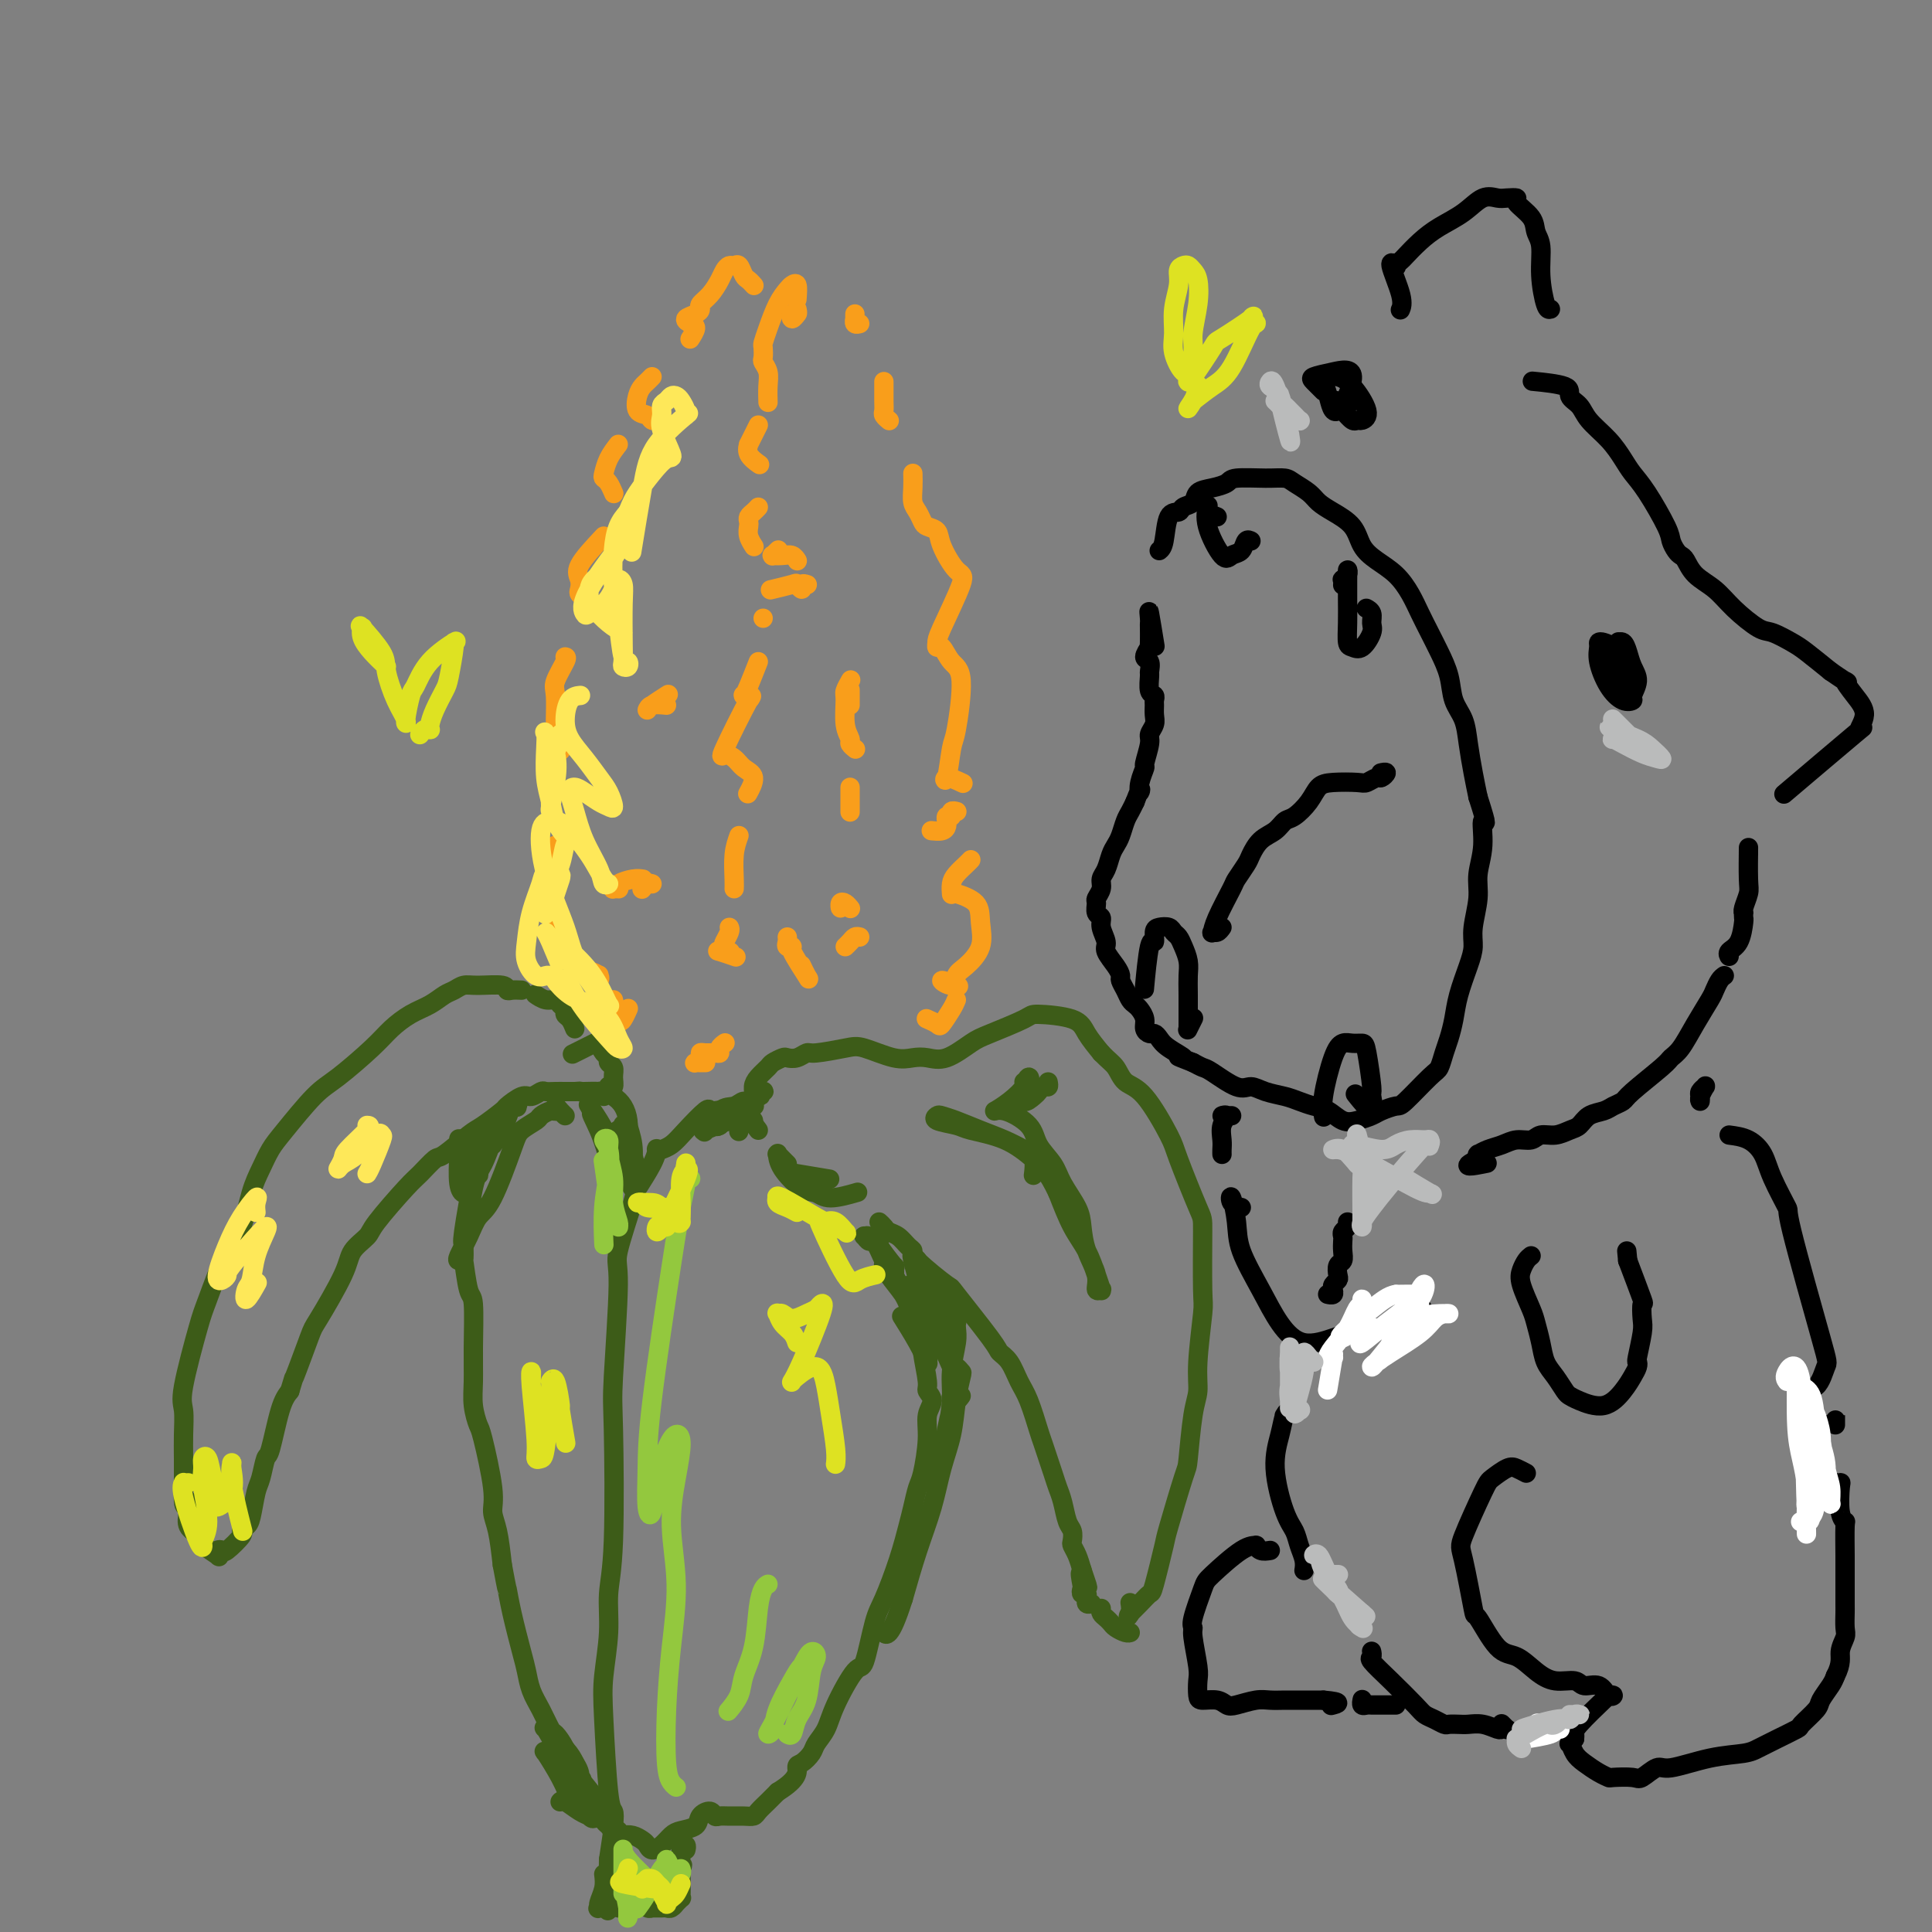 <svg viewBox='0 0 400 400' version='1.1' xmlns='http://www.w3.org/2000/svg' xmlns:xlink='http://www.w3.org/1999/xlink'><rect x="0" y="0" width="400" height="400" fill="#808080" stroke="none"/><g fill='none' stroke='rgb(249,158,27)' stroke-width='4' stroke-linecap='round' stroke-linejoin='round'><path d='M165,62c0.095,-1.253 0.191,-2.506 0,-3c-0.191,-0.494 -0.668,-0.231 -1,0c-0.332,0.231 -0.520,0.428 -1,1c-0.480,0.572 -1.253,1.519 -2,3c-0.747,1.481 -1.469,3.495 -2,5c-0.531,1.505 -0.871,2.500 -1,3c-0.129,0.500 -0.049,0.507 0,1c0.049,0.493 0.066,1.474 0,2c-0.066,0.526 -0.214,0.597 0,1c0.214,0.403 0.789,1.139 1,2c0.211,0.861 0.057,1.847 0,3c-0.057,1.153 -0.016,2.472 0,3c0.016,0.528 0.008,0.264 0,0'/><path d='M157,88c-0.305,0.607 -0.610,1.214 -1,2c-0.390,0.786 -0.864,1.752 -1,2c-0.136,0.248 0.067,-0.222 0,0c-0.067,0.222 -0.403,1.137 0,2c0.403,0.863 1.544,1.675 2,2c0.456,0.325 0.228,0.162 0,0'/><path d='M157,105c-0.310,0.335 -0.620,0.670 -1,1c-0.380,0.330 -0.830,0.656 -1,1c-0.170,0.344 -0.059,0.705 0,1c0.059,0.295 0.067,0.522 0,1c-0.067,0.478 -0.210,1.206 0,2c0.210,0.794 0.774,1.656 1,2c0.226,0.344 0.113,0.172 0,0'/><path d='M161,114c0.117,-0.113 0.233,-0.226 0,0c-0.233,0.226 -0.816,0.792 -1,1c-0.184,0.208 0.031,0.060 0,0c-0.031,-0.060 -0.310,-0.030 0,0c0.310,0.030 1.207,0.060 2,0c0.793,-0.060 1.483,-0.208 2,0c0.517,0.208 0.862,0.774 1,1c0.138,0.226 0.069,0.113 0,0'/><path d='M167,121c0.121,0.038 0.243,0.076 0,0c-0.243,-0.076 -0.850,-0.265 -1,0c-0.150,0.265 0.159,0.985 0,1c-0.159,0.015 -0.785,-0.677 -1,-1c-0.215,-0.323 -0.019,-0.279 -1,0c-0.981,0.279 -3.137,0.794 -4,1c-0.863,0.206 -0.431,0.103 0,0'/><path d='M158,128c0.000,0.000 0.000,0.000 0,0c0.000,0.000 0.000,0.000 0,0'/><path d='M157,137c-0.737,1.873 -1.475,3.746 -2,5c-0.525,1.254 -0.839,1.889 -1,2c-0.161,0.111 -0.169,-0.304 0,0c0.169,0.304 0.515,1.325 1,1c0.485,-0.325 1.109,-1.997 0,0c-1.109,1.997 -3.951,7.661 -5,10c-1.049,2.339 -0.304,1.351 0,1c0.304,-0.351 0.167,-0.065 0,0c-0.167,0.065 -0.364,-0.091 0,0c0.364,0.091 1.288,0.428 2,1c0.712,0.572 1.211,1.380 2,2c0.789,0.620 1.866,1.051 2,2c0.134,0.949 -0.676,2.414 -1,3c-0.324,0.586 -0.162,0.293 0,0'/><path d='M153,173c-0.423,1.185 -0.845,2.369 -1,4c-0.155,1.631 -0.042,3.708 0,5c0.042,1.292 0.012,1.798 0,2c-0.012,0.202 -0.006,0.101 0,0'/><path d='M151,192c0.106,0.218 0.211,0.437 0,1c-0.211,0.563 -0.740,1.471 -1,2c-0.260,0.529 -0.251,0.677 0,1c0.251,0.323 0.744,0.819 1,1c0.256,0.181 0.276,0.048 0,0c-0.276,-0.048 -0.847,-0.009 -1,0c-0.153,0.009 0.114,-0.011 0,0c-0.114,0.011 -0.608,0.055 -1,0c-0.392,-0.055 -0.683,-0.207 0,0c0.683,0.207 2.338,0.773 3,1c0.662,0.227 0.331,0.113 0,0'/><path d='M163,194c0.037,0.312 0.073,0.624 0,1c-0.073,0.376 -0.257,0.817 0,1c0.257,0.183 0.955,0.108 1,0c0.045,-0.108 -0.563,-0.250 0,1c0.563,1.250 2.295,3.892 3,5c0.705,1.108 0.382,0.683 0,0c-0.382,-0.683 -0.823,-1.624 -1,-2c-0.177,-0.376 -0.088,-0.188 0,0'/><path d='M156,59c0.089,0.099 0.179,0.199 0,0c-0.179,-0.199 -0.625,-0.695 -1,-1c-0.375,-0.305 -0.678,-0.419 -1,-1c-0.322,-0.581 -0.663,-1.629 -1,-2c-0.337,-0.371 -0.670,-0.066 -1,0c-0.330,0.066 -0.656,-0.109 -1,0c-0.344,0.109 -0.705,0.501 -1,1c-0.295,0.499 -0.526,1.103 -1,2c-0.474,0.897 -1.193,2.085 -2,3c-0.807,0.915 -1.702,1.555 -2,2c-0.298,0.445 0.002,0.695 0,1c-0.002,0.305 -0.305,0.663 -1,1c-0.695,0.337 -1.780,0.651 -2,1c-0.220,0.349 0.426,0.733 1,1c0.574,0.267 1.078,0.418 1,1c-0.078,0.582 -0.736,1.595 -1,2c-0.264,0.405 -0.132,0.203 0,0'/><path d='M135,78c-0.336,0.347 -0.672,0.695 -1,1c-0.328,0.305 -0.649,0.569 -1,1c-0.351,0.431 -0.731,1.030 -1,2c-0.269,0.970 -0.426,2.313 0,3c0.426,0.688 1.434,0.720 2,1c0.566,0.280 0.691,0.806 1,1c0.309,0.194 0.803,0.055 1,0c0.197,-0.055 0.099,-0.028 0,0'/><path d='M128,92c-0.738,0.955 -1.476,1.909 -2,3c-0.524,1.091 -0.834,2.317 -1,3c-0.166,0.683 -0.189,0.822 0,1c0.189,0.178 0.589,0.394 1,1c0.411,0.606 0.832,1.602 1,2c0.168,0.398 0.084,0.199 0,0'/><path d='M125,111c-2.111,2.250 -4.222,4.501 -5,6c-0.778,1.499 -0.222,2.248 0,3c0.222,0.752 0.112,1.508 0,2c-0.112,0.492 -0.226,0.719 0,1c0.226,0.281 0.792,0.614 1,1c0.208,0.386 0.060,0.825 0,1c-0.060,0.175 -0.030,0.088 0,0'/><path d='M117,136c0.227,0.024 0.453,0.049 0,1c-0.453,0.951 -1.587,2.830 -2,4c-0.413,1.170 -0.107,1.631 0,3c0.107,1.369 0.015,3.646 0,5c-0.015,1.354 0.048,1.786 0,2c-0.048,0.214 -0.205,0.212 0,1c0.205,0.788 0.773,2.368 1,3c0.227,0.632 0.114,0.316 0,0'/><path d='M115,175c0.229,0.502 0.457,1.003 0,1c-0.457,-0.003 -1.600,-0.512 -2,0c-0.400,0.512 -0.056,2.044 0,3c0.056,0.956 -0.177,1.334 0,2c0.177,0.666 0.765,1.619 1,2c0.235,0.381 0.118,0.191 0,0'/><path d='M115,192c0.004,0.756 0.009,1.513 0,2c-0.009,0.487 -0.030,0.705 0,1c0.030,0.295 0.111,0.667 0,1c-0.111,0.333 -0.415,0.628 0,1c0.415,0.372 1.547,0.821 2,1c0.453,0.179 0.226,0.090 0,0'/><path d='M119,199c0.257,0.329 0.514,0.659 1,1c0.486,0.341 1.202,0.694 2,1c0.798,0.306 1.678,0.567 2,1c0.322,0.433 0.087,1.040 0,1c-0.087,-0.040 -0.025,-0.726 0,-1c0.025,-0.274 0.012,-0.137 0,0'/><path d='M127,207c0.339,1.631 0.679,3.262 1,4c0.321,0.738 0.625,0.583 1,0c0.375,-0.583 0.821,-1.595 1,-2c0.179,-0.405 0.089,-0.202 0,0'/><path d='M128,184c0.111,0.006 0.221,0.012 0,0c-0.221,-0.012 -0.774,-0.042 -1,0c-0.226,0.042 -0.127,0.155 0,0c0.127,-0.155 0.281,-0.578 1,-1c0.719,-0.422 2.001,-0.844 3,-1c0.999,-0.156 1.714,-0.044 2,0c0.286,0.044 0.143,0.022 0,0'/><path d='M135,183c-0.309,-0.113 -0.619,-0.226 -1,0c-0.381,0.226 -0.834,0.793 -1,1c-0.166,0.207 -0.045,0.056 0,0c0.045,-0.056 0.013,-0.016 0,0c-0.013,0.016 -0.006,0.008 0,0'/><path d='M138,146c-1.156,-0.109 -2.313,-0.219 -3,0c-0.687,0.219 -0.905,0.766 -1,1c-0.095,0.234 -0.067,0.156 0,0c0.067,-0.156 0.172,-0.388 1,-1c0.828,-0.612 2.379,-1.603 3,-2c0.621,-0.397 0.310,-0.198 0,0'/><path d='M165,64c0.105,0.461 0.211,0.922 0,1c-0.211,0.078 -0.737,-0.226 -1,0c-0.263,0.226 -0.263,0.984 0,1c0.263,0.016 0.789,-0.710 1,-1c0.211,-0.290 0.105,-0.145 0,0'/><path d='M177,65c-0.008,0.453 -0.016,0.906 0,1c0.016,0.094 0.056,-0.171 0,0c-0.056,0.171 -0.207,0.777 0,1c0.207,0.223 0.774,0.064 1,0c0.226,-0.064 0.113,-0.032 0,0'/><path d='M183,79c0.002,0.138 0.004,0.275 0,1c-0.004,0.725 -0.015,2.037 0,3c0.015,0.963 0.056,1.578 0,2c-0.056,0.422 -0.207,0.652 0,1c0.207,0.348 0.774,0.814 1,1c0.226,0.186 0.113,0.093 0,0'/><path d='M189,98c0.023,0.974 0.047,1.949 0,3c-0.047,1.051 -0.163,2.179 0,3c0.163,0.821 0.605,1.337 1,2c0.395,0.663 0.742,1.474 1,2c0.258,0.526 0.427,0.767 1,1c0.573,0.233 1.551,0.458 2,1c0.449,0.542 0.369,1.402 1,3c0.631,1.598 1.972,3.935 3,5c1.028,1.065 1.742,0.857 1,3c-0.742,2.143 -2.940,6.637 -4,9c-1.060,2.363 -0.983,2.597 -1,3c-0.017,0.403 -0.127,0.977 0,1c0.127,0.023 0.490,-0.504 1,0c0.510,0.504 1.167,2.039 2,3c0.833,0.961 1.842,1.349 2,4c0.158,2.651 -0.535,7.565 -1,10c-0.465,2.435 -0.702,2.390 -1,4c-0.298,1.610 -0.657,4.875 -1,6c-0.343,1.125 -0.669,0.111 0,0c0.669,-0.111 2.334,0.683 3,1c0.666,0.317 0.333,0.159 0,0'/><path d='M201,178c-0.226,0.241 -0.453,0.482 -1,1c-0.547,0.518 -1.415,1.315 -2,2c-0.585,0.685 -0.889,1.260 -1,2c-0.111,0.740 -0.030,1.645 0,2c0.030,0.355 0.011,0.159 0,0c-0.011,-0.159 -0.012,-0.281 1,0c1.012,0.281 3.038,0.967 4,2c0.962,1.033 0.859,2.415 1,4c0.141,1.585 0.525,3.372 0,5c-0.525,1.628 -1.958,3.095 -3,4c-1.042,0.905 -1.694,1.248 -2,2c-0.306,0.752 -0.268,1.913 -1,2c-0.732,0.087 -2.236,-0.900 -2,-1c0.236,-0.100 2.210,0.686 3,1c0.790,0.314 0.395,0.157 0,0'/><path d='M198,207c-0.211,0.514 -0.421,1.027 -1,2c-0.579,0.973 -1.526,2.405 -2,3c-0.474,0.595 -0.474,0.352 -1,0c-0.526,-0.352 -1.579,-0.815 -2,-1c-0.421,-0.185 -0.211,-0.093 0,0'/><path d='M198,168c0.009,0.002 0.017,0.005 0,0c-0.017,-0.005 -0.061,-0.016 0,0c0.061,0.016 0.227,0.061 0,0c-0.227,-0.061 -0.845,-0.227 -1,0c-0.155,0.227 0.155,0.848 0,1c-0.155,0.152 -0.775,-0.166 -1,0c-0.225,0.166 -0.054,0.815 0,1c0.054,0.185 -0.011,-0.094 0,0c0.011,0.094 0.096,0.561 0,1c-0.096,0.439 -0.372,0.849 -1,1c-0.628,0.151 -1.608,0.043 -2,0c-0.392,-0.043 -0.196,-0.022 0,0'/><path d='M176,145c0.000,0.408 0.000,0.817 0,1c0.000,0.183 0.000,0.142 0,0c0.000,-0.142 0.000,-0.384 0,-1c0.000,-0.616 0.000,-1.604 0,-2c0.000,-0.396 0.000,-0.198 0,0'/><path d='M176,141c0.116,-0.200 0.231,-0.401 0,0c-0.231,0.401 -0.809,1.402 -1,2c-0.191,0.598 0.005,0.791 0,2c-0.005,1.209 -0.211,3.435 0,5c0.211,1.565 0.840,2.471 1,3c0.160,0.529 -0.149,0.681 0,1c0.149,0.319 0.757,0.805 1,1c0.243,0.195 0.122,0.097 0,0'/><path d='M176,163c0.000,0.372 0.000,0.744 0,1c0.000,0.256 0.000,0.394 0,1c0.000,0.606 0.000,1.678 0,2c0.000,0.322 0.000,-0.106 0,0c0.000,0.106 0.000,0.744 0,1c0.000,0.256 0.000,0.128 0,0'/><path d='M174,187c0.022,0.528 0.045,1.056 0,1c-0.045,-0.056 -0.156,-0.695 0,-1c0.156,-0.305 0.581,-0.274 1,0c0.419,0.274 0.834,0.793 1,1c0.166,0.207 0.083,0.104 0,0'/><path d='M178,194c-0.339,-0.083 -0.679,-0.167 -1,0c-0.321,0.167 -0.625,0.583 -1,1c-0.375,0.417 -0.821,0.833 -1,1c-0.179,0.167 -0.089,0.083 0,0'/><path d='M146,220c0.085,-0.002 0.170,-0.003 0,0c-0.170,0.003 -0.596,0.011 -1,0c-0.404,-0.011 -0.786,-0.041 -1,0c-0.214,0.041 -0.261,0.154 0,0c0.261,-0.154 0.830,-0.577 1,-1c0.170,-0.423 -0.061,-0.848 0,-1c0.061,-0.152 0.412,-0.030 1,0c0.588,0.030 1.412,-0.031 2,0c0.588,0.031 0.941,0.153 1,0c0.059,-0.153 -0.176,-0.580 0,-1c0.176,-0.420 0.765,-0.834 1,-1c0.235,-0.166 0.118,-0.083 0,0'/></g>
<g fill='none' stroke='rgb(61,92,24)' stroke-width='4' stroke-linecap='round' stroke-linejoin='round'><path d='M157,234c-0.814,-1.089 -1.628,-2.178 -2,-3c-0.372,-0.822 -0.303,-1.376 0,-2c0.303,-0.624 0.840,-1.319 1,-2c0.160,-0.681 -0.055,-1.349 0,-2c0.055,-0.651 0.381,-1.285 1,-2c0.619,-0.715 1.530,-1.511 2,-2c0.470,-0.489 0.497,-0.671 1,-1c0.503,-0.329 1.482,-0.805 2,-1c0.518,-0.195 0.575,-0.108 1,0c0.425,0.108 1.216,0.237 2,0c0.784,-0.237 1.560,-0.841 2,-1c0.440,-0.159 0.544,0.125 2,0c1.456,-0.125 4.265,-0.661 6,-1c1.735,-0.339 2.395,-0.480 4,0c1.605,0.480 4.156,1.583 6,2c1.844,0.417 2.982,0.149 4,0c1.018,-0.149 1.916,-0.180 3,0c1.084,0.180 2.354,0.570 4,0c1.646,-0.570 3.666,-2.098 5,-3c1.334,-0.902 1.981,-1.176 4,-2c2.019,-0.824 5.411,-2.199 7,-3c1.589,-0.801 1.374,-1.029 3,-1c1.626,0.029 5.092,0.316 7,1c1.908,0.684 2.260,1.767 3,3c0.740,1.233 1.870,2.617 3,4'/><path d='M228,218c1.531,1.597 2.358,2.090 3,3c0.642,0.910 1.100,2.237 2,3c0.900,0.763 2.241,0.961 4,3c1.759,2.039 3.935,5.920 5,8c1.065,2.080 1.018,2.360 2,5c0.982,2.640 2.991,7.640 4,10c1.009,2.360 1.017,2.081 1,5c-0.017,2.919 -0.060,9.037 0,12c0.060,2.963 0.223,2.770 0,5c-0.223,2.230 -0.831,6.883 -1,10c-0.169,3.117 0.102,4.699 0,6c-0.102,1.301 -0.575,2.320 -1,5c-0.425,2.680 -0.800,7.020 -1,9c-0.200,1.980 -0.224,1.601 -1,4c-0.776,2.399 -2.305,7.577 -3,10c-0.695,2.423 -0.558,2.093 -1,4c-0.442,1.907 -1.464,6.053 -2,8c-0.536,1.947 -0.587,1.697 -1,2c-0.413,0.303 -1.188,1.158 -2,2c-0.812,0.842 -1.661,1.669 -2,2c-0.339,0.331 -0.170,0.165 0,0'/><path d='M234,334c-0.774,1.048 -0.208,0.667 0,0c0.208,-0.667 0.060,-1.619 0,-2c-0.060,-0.381 -0.030,-0.190 0,0'/><path d='M165,243c-0.048,-0.008 -0.096,-0.016 0,0c0.096,0.016 0.335,0.056 0,0c-0.335,-0.056 -1.244,-0.207 0,0c1.244,0.207 4.641,0.774 6,1c1.359,0.226 0.679,0.113 0,0'/><path d='M182,253c0.356,0.325 0.713,0.651 1,1c0.287,0.349 0.506,0.723 1,1c0.494,0.277 1.265,0.457 2,1c0.735,0.543 1.434,1.447 2,2c0.566,0.553 1.000,0.754 1,1c0.000,0.246 -0.432,0.538 1,2c1.432,1.462 4.729,4.095 6,5c1.271,0.905 0.514,0.083 2,2c1.486,1.917 5.213,6.572 7,9c1.787,2.428 1.635,2.629 2,3c0.365,0.371 1.249,0.910 2,2c0.751,1.090 1.371,2.729 2,4c0.629,1.271 1.268,2.174 2,4c0.732,1.826 1.558,4.574 2,6c0.442,1.426 0.499,1.530 1,3c0.501,1.470 1.444,4.305 2,6c0.556,1.695 0.723,2.251 1,3c0.277,0.749 0.662,1.692 1,3c0.338,1.308 0.629,2.983 1,4c0.371,1.017 0.820,1.378 1,2c0.180,0.622 0.089,1.507 0,2c-0.089,0.493 -0.178,0.594 0,1c0.178,0.406 0.622,1.116 1,2c0.378,0.884 0.689,1.942 1,3'/><path d='M224,325c2.322,6.769 0.626,2.191 0,1c-0.626,-1.191 -0.182,1.005 0,2c0.182,0.995 0.102,0.787 0,1c-0.102,0.213 -0.224,0.845 0,1c0.224,0.155 0.796,-0.169 1,0c0.204,0.169 0.041,0.830 0,1c-0.041,0.170 0.041,-0.150 0,0c-0.041,0.150 -0.203,0.771 0,1c0.203,0.229 0.772,0.065 1,0c0.228,-0.065 0.114,-0.033 0,0'/><path d='M228,333c-0.087,0.334 -0.175,0.668 0,1c0.175,0.332 0.611,0.663 1,1c0.389,0.337 0.731,0.679 1,1c0.269,0.321 0.464,0.622 1,1c0.536,0.378 1.412,0.833 2,1c0.588,0.167 0.889,0.045 1,0c0.111,-0.045 0.032,-0.013 0,0c-0.032,0.013 -0.016,0.006 0,0'/><path d='M119,213c-0.303,-0.757 -0.605,-1.513 -1,-2c-0.395,-0.487 -0.882,-0.704 -1,-1c-0.118,-0.296 0.133,-0.672 0,-1c-0.133,-0.328 -0.649,-0.610 -1,-1c-0.351,-0.390 -0.537,-0.888 -1,-1c-0.463,-0.112 -1.201,0.162 -2,0c-0.799,-0.162 -1.657,-0.761 -2,-1c-0.343,-0.239 -0.172,-0.120 0,0'/><path d='M108,205c-0.727,-0.031 -1.455,-0.062 -2,0c-0.545,0.062 -0.909,0.216 -1,0c-0.091,-0.216 0.089,-0.802 -1,-1c-1.089,-0.198 -3.449,-0.008 -5,0c-1.551,0.008 -2.294,-0.164 -3,0c-0.706,0.164 -1.375,0.666 -2,1c-0.625,0.334 -1.206,0.502 -2,1c-0.794,0.498 -1.801,1.327 -3,2c-1.199,0.673 -2.590,1.191 -4,2c-1.410,0.809 -2.839,1.911 -4,3c-1.161,1.089 -2.054,2.167 -4,4c-1.946,1.833 -4.944,4.422 -7,6c-2.056,1.578 -3.170,2.144 -5,4c-1.830,1.856 -4.377,5.001 -6,7c-1.623,1.999 -2.323,2.853 -3,4c-0.677,1.147 -1.330,2.587 -2,4c-0.670,1.413 -1.357,2.799 -2,5c-0.643,2.201 -1.241,5.216 -2,7c-0.759,1.784 -1.678,2.338 -3,5c-1.322,2.662 -3.048,7.432 -4,10c-0.952,2.568 -1.131,2.933 -2,6c-0.869,3.067 -2.429,8.836 -3,12c-0.571,3.164 -0.153,3.724 0,5c0.153,1.276 0.041,3.266 0,5c-0.041,1.734 -0.012,3.210 0,5c0.012,1.790 0.006,3.895 0,6'/><path d='M38,308c-0.245,5.706 0.642,3.470 1,3c0.358,-0.470 0.187,0.827 0,2c-0.187,1.173 -0.389,2.224 0,3c0.389,0.776 1.369,1.278 2,2c0.631,0.722 0.912,1.665 1,2c0.088,0.335 -0.019,0.063 0,0c0.019,-0.063 0.162,0.085 0,0c-0.162,-0.085 -0.628,-0.402 0,0c0.628,0.402 2.351,1.522 3,2c0.649,0.478 0.224,0.314 0,0c-0.224,-0.314 -0.247,-0.777 0,-1c0.247,-0.223 0.763,-0.206 1,0c0.237,0.206 0.196,0.602 1,0c0.804,-0.602 2.453,-2.203 3,-3c0.547,-0.797 -0.008,-0.792 0,-1c0.008,-0.208 0.580,-0.631 1,-1c0.420,-0.369 0.689,-0.684 1,-2c0.311,-1.316 0.664,-3.633 1,-5c0.336,-1.367 0.656,-1.783 1,-3c0.344,-1.217 0.711,-3.233 1,-4c0.289,-0.767 0.501,-0.283 1,-2c0.499,-1.717 1.285,-5.633 2,-8c0.715,-2.367 1.357,-3.183 2,-4'/><path d='M60,288c1.294,-4.247 0.530,-1.865 1,-3c0.470,-1.135 2.175,-5.789 3,-8c0.825,-2.211 0.769,-1.981 2,-4c1.231,-2.019 3.748,-6.288 5,-9c1.252,-2.712 1.240,-3.866 2,-5c0.760,-1.134 2.291,-2.249 3,-3c0.709,-0.751 0.596,-1.140 2,-3c1.404,-1.860 4.327,-5.192 6,-7c1.673,-1.808 2.098,-2.093 3,-3c0.902,-0.907 2.281,-2.436 3,-3c0.719,-0.564 0.779,-0.163 2,-1c1.221,-0.837 3.605,-2.912 5,-4c1.395,-1.088 1.801,-1.191 3,-2c1.199,-0.809 3.190,-2.326 4,-3c0.810,-0.674 0.440,-0.506 1,-1c0.560,-0.494 2.051,-1.649 3,-2c0.949,-0.351 1.356,0.102 2,0c0.644,-0.102 1.523,-0.759 2,-1c0.477,-0.241 0.550,-0.064 1,0c0.450,0.064 1.275,0.017 2,0c0.725,-0.017 1.350,-0.005 2,0c0.650,0.005 1.325,0.002 2,0'/><path d='M119,226c1.913,-0.156 1.196,-0.045 1,0c-0.196,0.045 0.128,0.026 1,0c0.872,-0.026 2.290,-0.058 3,0c0.710,0.058 0.712,0.206 1,0c0.288,-0.206 0.863,-0.766 1,-1c0.137,-0.234 -0.163,-0.143 0,0c0.163,0.143 0.791,0.336 1,0c0.209,-0.336 0.001,-1.202 0,-2c-0.001,-0.798 0.206,-1.527 0,-2c-0.206,-0.473 -0.826,-0.689 -1,-1c-0.174,-0.311 0.096,-0.717 0,-1c-0.096,-0.283 -0.559,-0.443 -1,-1c-0.441,-0.557 -0.860,-1.510 -1,-2c-0.140,-0.490 0.001,-0.517 -1,0c-1.001,0.517 -3.143,1.576 -4,2c-0.857,0.424 -0.428,0.212 0,0'/><path d='M98,244c0.000,-0.392 0.000,-0.783 0,-1c-0.000,-0.217 -0.001,-0.258 0,0c0.001,0.258 0.004,0.815 0,1c-0.004,0.185 -0.015,-0.001 0,0c0.015,0.001 0.055,0.190 0,0c-0.055,-0.190 -0.204,-0.758 0,-1c0.204,-0.242 0.762,-0.159 1,0c0.238,0.159 0.155,0.395 0,0c-0.155,-0.395 -0.382,-1.422 -1,1c-0.618,2.422 -1.627,8.292 -2,11c-0.373,2.708 -0.110,2.253 0,3c0.110,0.747 0.068,2.697 0,3c-0.068,0.303 -0.162,-1.043 0,0c0.162,1.043 0.578,4.473 1,6c0.422,1.527 0.848,1.152 1,3c0.152,1.848 0.028,5.919 0,9c-0.028,3.081 0.039,5.170 0,7c-0.039,1.830 -0.183,3.399 0,5c0.183,1.601 0.693,3.234 1,4c0.307,0.766 0.411,0.667 1,3c0.589,2.333 1.663,7.100 2,10c0.337,2.900 -0.063,3.935 0,5c0.063,1.065 0.589,2.162 1,4c0.411,1.838 0.705,4.419 1,7'/><path d='M104,324c1.123,6.051 0.930,4.677 1,5c0.070,0.323 0.403,2.343 1,5c0.597,2.657 1.459,5.952 2,8c0.541,2.048 0.760,2.848 1,4c0.240,1.152 0.502,2.657 1,4c0.498,1.343 1.233,2.525 2,4c0.767,1.475 1.565,3.243 2,4c0.435,0.757 0.508,0.502 1,1c0.492,0.498 1.402,1.750 2,3c0.598,1.250 0.885,2.500 1,3c0.115,0.500 0.057,0.250 0,0'/><path d='M123,373c-0.202,0.105 -0.404,0.209 0,1c0.404,0.791 1.414,2.268 2,3c0.586,0.732 0.748,0.718 1,1c0.252,0.282 0.595,0.859 1,1c0.405,0.141 0.872,-0.155 1,0c0.128,0.155 -0.082,0.762 0,1c0.082,0.238 0.455,0.106 1,0c0.545,-0.106 1.262,-0.188 2,0c0.738,0.188 1.496,0.646 2,1c0.504,0.354 0.752,0.603 1,1c0.248,0.397 0.494,0.941 1,1c0.506,0.059 1.272,-0.369 2,-1c0.728,-0.631 1.417,-1.466 2,-2c0.583,-0.534 1.059,-0.766 2,-1c0.941,-0.234 2.346,-0.469 3,-1c0.654,-0.531 0.559,-1.358 1,-2c0.441,-0.642 1.420,-1.100 2,-1c0.580,0.100 0.761,0.760 1,1c0.239,0.240 0.535,0.062 1,0c0.465,-0.062 1.097,-0.009 2,0c0.903,0.009 2.076,-0.028 3,0c0.924,0.028 1.598,0.121 2,0c0.402,-0.121 0.531,-0.456 1,-1c0.469,-0.544 1.277,-1.298 2,-2c0.723,-0.702 1.362,-1.351 2,-2'/><path d='M161,371c4.588,-2.800 4.059,-4.299 4,-5c-0.059,-0.701 0.352,-0.602 1,-1c0.648,-0.398 1.532,-1.292 2,-2c0.468,-0.708 0.520,-1.230 1,-2c0.480,-0.770 1.389,-1.788 2,-3c0.611,-1.212 0.925,-2.617 2,-5c1.075,-2.383 2.910,-5.745 4,-7c1.090,-1.255 1.433,-0.405 2,-2c0.567,-1.595 1.356,-5.636 2,-8c0.644,-2.364 1.142,-3.050 2,-5c0.858,-1.950 2.075,-5.165 3,-8c0.925,-2.835 1.558,-5.289 2,-7c0.442,-1.711 0.691,-2.677 1,-4c0.309,-1.323 0.676,-3.001 1,-4c0.324,-0.999 0.605,-1.318 1,-3c0.395,-1.682 0.906,-4.726 1,-7c0.094,-2.274 -0.227,-3.778 0,-5c0.227,-1.222 1.003,-2.163 1,-3c-0.003,-0.837 -0.785,-1.571 -1,-2c-0.215,-0.429 0.136,-0.554 0,-2c-0.136,-1.446 -0.758,-4.212 -1,-6c-0.242,-1.788 -0.104,-2.597 0,-3c0.104,-0.403 0.172,-0.401 0,-1c-0.172,-0.599 -0.586,-1.800 -1,-3'/><path d='M190,273c-0.466,-2.963 -0.132,-1.869 0,-2c0.132,-0.131 0.063,-1.485 0,-2c-0.063,-0.515 -0.120,-0.190 0,0c0.120,0.190 0.417,0.243 0,0c-0.417,-0.243 -1.548,-0.784 -2,-1c-0.452,-0.216 -0.226,-0.108 0,0'/><path d='M149,231c0.084,-0.416 0.167,-0.831 0,-1c-0.167,-0.169 -0.586,-0.091 -1,0c-0.414,0.091 -0.823,0.196 -1,0c-0.177,-0.196 -0.123,-0.694 -1,0c-0.877,0.694 -2.684,2.579 -4,4c-1.316,1.421 -2.142,2.379 -3,3c-0.858,0.621 -1.747,0.905 -2,1c-0.253,0.095 0.131,0.002 0,0c-0.131,-0.002 -0.778,0.089 -1,0c-0.222,-0.089 -0.018,-0.356 0,0c0.018,0.356 -0.148,1.336 -1,3c-0.852,1.664 -2.390,4.011 -3,5c-0.610,0.989 -0.293,0.621 -1,3c-0.707,2.379 -2.437,7.506 -3,10c-0.563,2.494 0.041,2.355 0,7c-0.041,4.645 -0.728,14.072 -1,19c-0.272,4.928 -0.129,5.356 0,11c0.129,5.644 0.244,16.505 0,23c-0.244,6.495 -0.847,8.623 -1,11c-0.153,2.377 0.145,5.003 0,8c-0.145,2.997 -0.732,6.364 -1,9c-0.268,2.636 -0.218,4.541 0,9c0.218,4.459 0.605,11.474 1,15c0.395,3.526 0.799,3.565 1,4c0.201,0.435 0.200,1.267 0,3c-0.200,1.733 -0.600,4.366 -1,7'/><path d='M126,385c-0.310,19.891 -0.084,6.617 0,2c0.084,-4.617 0.026,-0.579 0,1c-0.026,1.579 -0.021,0.699 0,0c0.021,-0.699 0.058,-1.218 0,-1c-0.058,0.218 -0.212,1.172 0,0c0.212,-1.172 0.789,-4.469 1,-6c0.211,-1.531 0.057,-1.297 0,-2c-0.057,-0.703 -0.016,-2.344 0,-3c0.016,-0.656 0.008,-0.328 0,0'/><path d='M125,227c-0.548,-0.428 -1.097,-0.855 -1,-1c0.097,-0.145 0.839,-0.006 1,0c0.161,0.006 -0.258,-0.121 0,0c0.258,0.121 1.193,0.491 2,1c0.807,0.509 1.485,1.158 2,2c0.515,0.842 0.866,1.875 1,3c0.134,1.125 0.050,2.340 0,3c-0.050,0.660 -0.065,0.765 0,1c0.065,0.235 0.210,0.602 0,1c-0.210,0.398 -0.774,0.828 -1,1c-0.226,0.172 -0.113,0.086 0,0'/><path d='M125,388c0.118,0.957 0.236,1.913 0,3c-0.236,1.087 -0.825,2.304 -1,3c-0.175,0.696 0.065,0.870 0,1c-0.065,0.130 -0.435,0.217 0,0c0.435,-0.217 1.674,-0.738 2,-1c0.326,-0.262 -0.262,-0.265 0,0c0.262,0.265 1.375,0.799 2,1c0.625,0.201 0.764,0.068 1,0c0.236,-0.068 0.570,-0.072 1,0c0.430,0.072 0.955,0.219 1,0c0.045,-0.219 -0.391,-0.805 0,-1c0.391,-0.195 1.608,0.000 2,0c0.392,-0.000 -0.040,-0.196 0,0c0.040,0.196 0.553,0.785 1,1c0.447,0.215 0.827,0.057 1,0c0.173,-0.057 0.140,-0.014 0,0c-0.140,0.014 -0.387,-0.000 0,0c0.387,0.000 1.409,0.015 2,0c0.591,-0.015 0.751,-0.061 1,0c0.249,0.061 0.589,0.227 1,0c0.411,-0.227 0.895,-0.848 1,-1c0.105,-0.152 -0.168,0.164 0,0c0.168,-0.164 0.777,-0.807 1,-1c0.223,-0.193 0.060,0.064 0,0c-0.060,-0.064 -0.016,-0.450 0,-1c0.016,-0.550 0.004,-1.263 0,-2c-0.004,-0.737 -0.001,-1.496 0,-2c0.001,-0.504 0.001,-0.752 0,-1'/><path d='M141,387c0.619,-1.360 0.166,-0.761 0,-1c-0.166,-0.239 -0.045,-1.318 0,-2c0.045,-0.682 0.012,-0.967 0,-1c-0.012,-0.033 -0.004,0.188 0,0c0.004,-0.188 0.005,-0.783 0,-1c-0.005,-0.217 -0.015,-0.054 0,0c0.015,0.054 0.057,0.001 0,0c-0.057,-0.001 -0.211,0.051 0,0c0.211,-0.051 0.788,-0.206 1,0c0.212,0.206 0.061,0.773 0,1c-0.061,0.227 -0.030,0.113 0,0'/><path d='M116,373c0.001,-0.001 0.002,-0.002 0,0c-0.002,0.002 -0.005,0.007 0,0c0.005,-0.007 0.020,-0.026 0,0c-0.020,0.026 -0.073,0.098 0,0c0.073,-0.098 0.272,-0.367 1,0c0.728,0.367 1.984,1.371 3,2c1.016,0.629 1.792,0.882 2,1c0.208,0.118 -0.153,0.100 0,0c0.153,-0.100 0.821,-0.283 1,0c0.179,0.283 -0.130,1.033 -1,0c-0.870,-1.033 -2.300,-3.850 -3,-5c-0.700,-1.150 -0.670,-0.634 -1,-1c-0.330,-0.366 -1.021,-1.615 -1,-2c0.021,-0.385 0.755,0.094 1,0c0.245,-0.094 0.000,-0.759 1,0c1.000,0.759 3.244,2.943 4,4c0.756,1.057 0.023,0.986 0,1c-0.023,0.014 0.664,0.114 0,-1c-0.664,-1.114 -2.679,-3.440 -4,-5c-1.321,-1.560 -1.948,-2.353 -3,-4c-1.052,-1.647 -2.528,-4.149 -3,-5c-0.472,-0.851 0.059,-0.053 0,0c-0.059,0.053 -0.708,-0.640 0,0c0.708,0.640 2.774,2.611 4,4c1.226,1.389 1.613,2.194 2,3'/><path d='M119,365c1.174,1.779 1.110,2.726 1,3c-0.110,0.274 -0.267,-0.127 0,0c0.267,0.127 0.957,0.781 0,0c-0.957,-0.781 -3.561,-2.999 -5,-4c-1.439,-1.001 -1.714,-0.786 -2,-1c-0.286,-0.214 -0.584,-0.857 0,0c0.584,0.857 2.051,3.214 3,5c0.949,1.786 1.378,3.001 2,4c0.622,0.999 1.435,1.783 2,2c0.565,0.217 0.883,-0.134 1,0c0.117,0.134 0.033,0.753 0,1c-0.033,0.247 -0.017,0.124 0,0'/><path d='M95,239c-0.001,-0.745 -0.001,-1.489 0,-2c0.001,-0.511 0.004,-0.787 0,-1c-0.004,-0.213 -0.015,-0.362 0,0c0.015,0.362 0.057,1.235 0,3c-0.057,1.765 -0.211,4.421 0,6c0.211,1.579 0.789,2.082 1,2c0.211,-0.082 0.056,-0.749 0,-1c-0.056,-0.251 -0.014,-0.087 0,0c0.014,0.087 0.001,0.098 0,0c-0.001,-0.098 0.011,-0.306 0,-1c-0.011,-0.694 -0.045,-1.875 0,-3c0.045,-1.125 0.168,-2.193 1,-3c0.832,-0.807 2.374,-1.354 3,-2c0.626,-0.646 0.336,-1.392 1,-2c0.664,-0.608 2.283,-1.077 3,-2c0.717,-0.923 0.532,-2.301 1,-3c0.468,-0.699 1.589,-0.720 2,-1c0.411,-0.280 0.111,-0.820 0,-1c-0.111,-0.180 -0.032,0.000 0,0c0.032,-0.000 0.017,-0.180 0,0c-0.017,0.180 -0.037,0.721 0,1c0.037,0.279 0.129,0.295 0,0c-0.129,-0.295 -0.479,-0.901 -1,0c-0.521,0.901 -1.211,3.311 -2,5c-0.789,1.689 -1.675,2.659 -2,3c-0.325,0.341 -0.087,0.053 0,0c0.087,-0.053 0.025,0.128 0,0c-0.025,-0.128 -0.012,-0.564 0,-1'/><path d='M102,236c-0.799,1.310 -0.298,0.586 0,0c0.298,-0.586 0.392,-1.032 0,0c-0.392,1.032 -1.269,3.544 -2,5c-0.731,1.456 -1.314,1.857 -2,5c-0.686,3.143 -1.474,9.029 -2,12c-0.526,2.971 -0.788,3.029 -1,3c-0.212,-0.029 -0.372,-0.143 0,-1c0.372,-0.857 1.278,-2.456 2,-4c0.722,-1.544 1.262,-3.033 2,-4c0.738,-0.967 1.674,-1.410 3,-4c1.326,-2.590 3.041,-7.325 4,-10c0.959,-2.675 1.161,-3.290 2,-4c0.839,-0.710 2.315,-1.515 3,-2c0.685,-0.485 0.579,-0.649 1,-1c0.421,-0.351 1.371,-0.889 2,-1c0.629,-0.111 0.939,0.205 1,0c0.061,-0.205 -0.128,-0.931 0,-1c0.128,-0.069 0.573,0.520 1,1c0.427,0.480 0.836,0.851 1,1c0.164,0.149 0.082,0.074 0,0'/><path d='M128,235c0.033,-0.453 0.065,-0.905 0,-1c-0.065,-0.095 -0.229,0.168 0,0c0.229,-0.168 0.850,-0.766 1,-1c0.150,-0.234 -0.170,-0.103 0,0c0.170,0.103 0.830,0.178 1,0c0.170,-0.178 -0.151,-0.608 0,0c0.151,0.608 0.772,2.254 1,4c0.228,1.746 0.062,3.593 0,5c-0.062,1.407 -0.019,2.374 0,3c0.019,0.626 0.015,0.911 0,1c-0.015,0.089 -0.042,-0.016 0,0c0.042,0.016 0.154,0.155 0,0c-0.154,-0.155 -0.574,-0.605 -1,-2c-0.426,-1.395 -0.857,-3.735 -1,-6c-0.143,-2.265 0.004,-4.454 0,-5c-0.004,-0.546 -0.159,0.551 0,1c0.159,0.449 0.631,0.251 1,1c0.369,0.749 0.634,2.447 1,4c0.366,1.553 0.832,2.962 1,4c0.168,1.038 0.040,1.706 0,2c-0.040,0.294 0.010,0.215 0,0c-0.010,-0.215 -0.080,-0.567 -1,-2c-0.920,-1.433 -2.688,-3.948 -4,-6c-1.312,-2.052 -2.166,-3.643 -3,-5c-0.834,-1.357 -1.648,-2.481 -2,-3c-0.352,-0.519 -0.244,-0.434 0,0c0.244,0.434 0.622,1.217 1,2'/><path d='M123,231c-1.286,-1.521 -0.001,0.675 1,3c1.001,2.325 1.719,4.778 2,6c0.281,1.222 0.127,1.214 0,1c-0.127,-0.214 -0.226,-0.635 0,0c0.226,0.635 0.779,2.324 1,3c0.221,0.676 0.111,0.338 0,0'/><path d='M153,234c-0.033,0.231 -0.066,0.462 0,0c0.066,-0.462 0.232,-1.617 0,-2c-0.232,-0.383 -0.863,0.006 -1,0c-0.137,-0.006 0.221,-0.408 -1,0c-1.221,0.408 -4.020,1.627 -5,2c-0.980,0.373 -0.140,-0.101 0,0c0.140,0.101 -0.419,0.777 0,0c0.419,-0.777 1.814,-3.007 3,-4c1.186,-0.993 2.161,-0.749 3,-1c0.839,-0.251 1.542,-0.996 2,-1c0.458,-0.004 0.672,0.732 1,1c0.328,0.268 0.770,0.069 1,0c0.230,-0.069 0.246,-0.007 0,0c-0.246,0.007 -0.756,-0.040 -1,0c-0.244,0.040 -0.222,0.169 0,0c0.222,-0.169 0.645,-0.635 1,-1c0.355,-0.365 0.644,-0.629 1,-1c0.356,-0.371 0.779,-0.848 1,-1c0.221,-0.152 0.239,0.020 0,0c-0.239,-0.020 -0.736,-0.232 -1,0c-0.264,0.232 -0.296,0.910 0,1c0.296,0.090 0.919,-0.407 0,0c-0.919,0.407 -3.380,1.717 -5,3c-1.620,1.283 -2.398,2.538 -3,3c-0.602,0.462 -1.029,0.132 -1,0c0.029,-0.132 0.515,-0.066 1,0'/><path d='M149,233c-1.334,0.687 -0.669,-0.597 0,-1c0.669,-0.403 1.342,0.074 2,0c0.658,-0.074 1.300,-0.700 2,-1c0.700,-0.300 1.458,-0.273 2,0c0.542,0.273 0.869,0.792 1,1c0.131,0.208 0.065,0.104 0,0'/><path d='M185,264c-0.309,0.229 -0.618,0.458 -1,0c-0.382,-0.458 -0.838,-1.602 -1,-2c-0.162,-0.398 -0.029,-0.050 0,0c0.029,0.050 -0.045,-0.197 0,0c0.045,0.197 0.209,0.839 1,2c0.791,1.161 2.210,2.842 3,4c0.790,1.158 0.952,1.794 1,2c0.048,0.206 -0.017,-0.019 0,0c0.017,0.019 0.117,0.281 0,0c-0.117,-0.281 -0.451,-1.104 -1,-2c-0.549,-0.896 -1.314,-1.866 -2,-3c-0.686,-1.134 -1.295,-2.433 -2,-4c-0.705,-1.567 -1.508,-3.402 -2,-4c-0.492,-0.598 -0.675,0.042 -1,0c-0.325,-0.042 -0.793,-0.767 -1,-1c-0.207,-0.233 -0.153,0.025 0,0c0.153,-0.025 0.405,-0.335 1,0c0.595,0.335 1.532,1.314 2,2c0.468,0.686 0.468,1.077 1,2c0.532,0.923 1.595,2.377 2,3c0.405,0.623 0.150,0.416 0,0c-0.150,-0.416 -0.195,-1.039 0,-1c0.195,0.039 0.629,0.741 0,0c-0.629,-0.741 -2.323,-2.926 -3,-4c-0.677,-1.074 -0.339,-1.037 0,-1'/><path d='M182,257c-0.836,-1.610 -0.427,-0.135 0,1c0.427,1.135 0.871,1.930 2,4c1.129,2.070 2.944,5.417 4,7c1.056,1.583 1.355,1.404 2,3c0.645,1.596 1.638,4.966 2,7c0.362,2.034 0.092,2.731 0,3c-0.092,0.269 -0.008,0.110 0,0c0.008,-0.110 -0.061,-0.170 0,0c0.061,0.170 0.254,0.571 0,0c-0.254,-0.571 -0.953,-2.115 -2,-4c-1.047,-1.885 -2.442,-4.110 -3,-5c-0.558,-0.890 -0.279,-0.445 0,0'/><path d='M163,241c-0.453,-0.454 -0.906,-0.908 -1,-1c-0.094,-0.092 0.171,0.179 0,0c-0.171,-0.179 -0.780,-0.808 -1,-1c-0.220,-0.192 -0.053,0.052 0,0c0.053,-0.052 -0.008,-0.402 0,0c0.008,0.402 0.083,1.554 1,3c0.917,1.446 2.674,3.186 4,4c1.326,0.814 2.221,0.703 3,1c0.779,0.297 1.440,1.003 3,1c1.560,-0.003 4.017,-0.715 5,-1c0.983,-0.285 0.491,-0.142 0,0'/><path d='M217,224c0.087,0.448 0.174,0.897 0,1c-0.174,0.103 -0.608,-0.139 -1,0c-0.392,0.139 -0.743,0.659 -1,1c-0.257,0.341 -0.422,0.502 -1,1c-0.578,0.498 -1.571,1.335 -2,1c-0.429,-0.335 -0.295,-1.840 0,-3c0.295,-1.160 0.750,-1.976 1,-2c0.250,-0.024 0.293,0.744 0,1c-0.293,0.256 -0.923,-0.000 -1,0c-0.077,0.000 0.400,0.257 0,1c-0.400,0.743 -1.675,1.973 -3,3c-1.325,1.027 -2.699,1.853 -3,2c-0.301,0.147 0.470,-0.384 2,0c1.530,0.384 3.818,1.684 5,3c1.182,1.316 1.259,2.647 2,4c0.741,1.353 2.148,2.727 3,4c0.852,1.273 1.150,2.444 2,4c0.850,1.556 2.251,3.496 3,5c0.749,1.504 0.846,2.571 1,4c0.154,1.429 0.367,3.220 1,5c0.633,1.780 1.687,3.551 2,5c0.313,1.449 -0.115,2.577 0,3c0.115,0.423 0.772,0.140 1,0c0.228,-0.140 0.028,-0.138 0,0c-0.028,0.138 0.117,0.413 0,0c-0.117,-0.413 -0.495,-1.513 -1,-3c-0.505,-1.487 -1.136,-3.362 -2,-5c-0.864,-1.638 -1.961,-3.039 -3,-5c-1.039,-1.961 -2.019,-4.480 -3,-7'/><path d='M219,247c-2.111,-4.466 -3.390,-5.630 -5,-7c-1.610,-1.370 -3.553,-2.945 -6,-4c-2.447,-1.055 -5.400,-1.590 -7,-2c-1.600,-0.410 -1.847,-0.696 -3,-1c-1.153,-0.304 -3.212,-0.625 -4,-1c-0.788,-0.375 -0.305,-0.802 0,-1c0.305,-0.198 0.431,-0.166 1,0c0.569,0.166 1.582,0.466 3,1c1.418,0.534 3.242,1.303 5,2c1.758,0.697 3.452,1.322 5,2c1.548,0.678 2.951,1.409 4,2c1.049,0.591 1.744,1.044 2,2c0.256,0.956 0.073,2.416 0,3c-0.073,0.584 -0.037,0.292 0,0'/><path d='M199,289c-0.308,0.430 -0.615,0.859 -1,1c-0.385,0.141 -0.847,-0.007 -1,0c-0.153,0.007 0.005,0.170 0,0c-0.005,-0.170 -0.172,-0.672 0,-1c0.172,-0.328 0.682,-0.480 1,-1c0.318,-0.520 0.442,-1.408 0,0c-0.442,1.408 -1.450,5.110 -2,8c-0.550,2.890 -0.641,4.967 -1,6c-0.359,1.033 -0.987,1.024 -1,1c-0.013,-0.024 0.589,-0.061 1,-1c0.411,-0.939 0.632,-2.779 1,-5c0.368,-2.221 0.883,-4.823 1,-7c0.117,-2.177 -0.165,-3.928 0,-6c0.165,-2.072 0.776,-4.465 1,-6c0.224,-1.535 0.060,-2.210 0,-3c-0.060,-0.790 -0.015,-1.693 0,-2c0.015,-0.307 0.000,-0.016 0,0c-0.000,0.016 0.014,-0.243 0,0c-0.014,0.243 -0.055,0.989 0,1c0.055,0.011 0.207,-0.715 0,-1c-0.207,-0.285 -0.773,-0.131 -1,0c-0.227,0.131 -0.115,0.240 0,0c0.115,-0.240 0.234,-0.828 0,-1c-0.234,-0.172 -0.822,0.071 -1,0c-0.178,-0.071 0.055,-0.455 0,-1c-0.055,-0.545 -0.396,-1.249 -1,-2c-0.604,-0.751 -1.470,-1.548 -2,-2c-0.530,-0.452 -0.723,-0.558 -1,-1c-0.277,-0.442 -0.639,-1.221 -1,-2'/><path d='M191,264c-1.249,-2.321 -0.872,-2.624 -1,-3c-0.128,-0.376 -0.761,-0.825 -1,-1c-0.239,-0.175 -0.086,-0.076 0,0c0.086,0.076 0.104,0.131 0,0c-0.104,-0.131 -0.329,-0.447 0,1c0.329,1.447 1.212,4.656 2,7c0.788,2.344 1.481,3.821 2,5c0.519,1.179 0.865,2.059 1,3c0.135,0.941 0.058,1.944 0,2c-0.058,0.056 -0.096,-0.834 0,-1c0.096,-0.166 0.326,0.391 0,0c-0.326,-0.391 -1.210,-1.729 -2,-3c-0.790,-1.271 -1.488,-2.476 -2,-4c-0.512,-1.524 -0.838,-3.367 -1,-4c-0.162,-0.633 -0.161,-0.054 0,0c0.161,0.054 0.482,-0.415 1,0c0.518,0.415 1.234,1.715 2,3c0.766,1.285 1.581,2.553 2,4c0.419,1.447 0.441,3.071 1,5c0.559,1.929 1.653,4.163 2,5c0.347,0.837 -0.054,0.276 0,0c0.054,-0.276 0.562,-0.267 1,0c0.438,0.267 0.805,0.792 1,1c0.195,0.208 0.219,0.100 0,1c-0.219,0.900 -0.680,2.810 -1,5c-0.320,2.190 -0.497,4.661 -1,7c-0.503,2.339 -1.331,4.544 -2,7c-0.669,2.456 -1.180,5.161 -2,8c-0.820,2.839 -1.949,5.811 -3,9c-1.051,3.189 -2.026,6.594 -3,10'/><path d='M187,331c-2.756,8.711 -3.644,7.489 -4,7c-0.356,-0.489 -0.178,-0.244 0,0'/></g>
<g fill='none' stroke='rgb(147,200,62)' stroke-width='4' stroke-linecap='round' stroke-linejoin='round'><path d='M125,241c-0.091,-0.649 -0.182,-1.298 0,0c0.182,1.298 0.638,4.543 1,7c0.362,2.457 0.629,4.125 1,5c0.371,0.875 0.847,0.956 1,1c0.153,0.044 -0.016,0.052 0,0c0.016,-0.052 0.216,-0.165 0,-1c-0.216,-0.835 -0.847,-2.393 -1,-4c-0.153,-1.607 0.173,-3.264 0,-5c-0.173,-1.736 -0.844,-3.551 -1,-5c-0.156,-1.449 0.203,-2.530 0,-3c-0.203,-0.470 -0.969,-0.328 -1,0c-0.031,0.328 0.671,0.842 1,2c0.329,1.158 0.284,2.960 0,5c-0.284,2.040 -0.807,4.318 -1,7c-0.193,2.682 -0.055,5.766 0,7c0.055,1.234 0.028,0.617 0,0'/><path d='M143,244c-0.445,-0.005 -0.890,-0.010 -1,0c-0.110,0.010 0.114,0.036 0,1c-0.114,0.964 -0.567,2.867 -1,5c-0.433,2.133 -0.845,4.495 -2,12c-1.155,7.505 -3.053,20.152 -4,28c-0.947,7.848 -0.941,10.896 -1,14c-0.059,3.104 -0.181,6.263 0,8c0.181,1.737 0.666,2.051 1,1c0.334,-1.051 0.518,-3.468 1,-6c0.482,-2.532 1.263,-5.179 2,-7c0.737,-1.821 1.432,-2.814 2,-3c0.568,-0.186 1.011,0.436 1,2c-0.011,1.564 -0.476,4.068 -1,7c-0.524,2.932 -1.108,6.290 -1,10c0.108,3.710 0.907,7.771 1,12c0.093,4.229 -0.521,8.625 -1,13c-0.479,4.375 -0.822,8.727 -1,13c-0.178,4.273 -0.192,8.465 0,11c0.192,2.535 0.590,3.413 1,4c0.410,0.587 0.831,0.882 1,1c0.169,0.118 0.084,0.059 0,0'/><path d='M167,347c-0.020,-0.859 -0.040,-1.718 0,-2c0.040,-0.282 0.141,0.011 0,0c-0.141,-0.011 -0.525,-0.328 -1,0c-0.475,0.328 -1.040,1.300 -2,3c-0.960,1.700 -2.315,4.126 -3,6c-0.685,1.874 -0.699,3.194 -1,4c-0.301,0.806 -0.887,1.098 -1,1c-0.113,-0.098 0.247,-0.584 1,-2c0.753,-1.416 1.897,-3.760 3,-6c1.103,-2.240 2.164,-4.374 3,-6c0.836,-1.626 1.447,-2.743 2,-3c0.553,-0.257 1.049,0.345 1,1c-0.049,0.655 -0.644,1.363 -1,3c-0.356,1.637 -0.474,4.204 -1,6c-0.526,1.796 -1.461,2.822 -2,4c-0.539,1.178 -0.684,2.510 -1,3c-0.316,0.490 -0.805,0.140 -1,0c-0.195,-0.140 -0.098,-0.070 0,0'/><path d='M159,328c-0.325,0.171 -0.649,0.341 -1,1c-0.351,0.659 -0.728,1.806 -1,4c-0.272,2.194 -0.437,5.436 -1,8c-0.563,2.564 -1.522,4.450 -2,6c-0.478,1.550 -0.475,2.763 -1,4c-0.525,1.237 -1.579,2.496 -2,3c-0.421,0.504 -0.211,0.252 0,0'/><path d='M141,387c-0.030,-0.089 -0.060,-0.178 0,0c0.060,0.178 0.210,0.624 0,1c-0.210,0.376 -0.781,0.681 -1,1c-0.219,0.319 -0.087,0.651 -1,1c-0.913,0.349 -2.872,0.715 -4,1c-1.128,0.285 -1.427,0.489 -2,0c-0.573,-0.489 -1.421,-1.672 -2,-2c-0.579,-0.328 -0.887,0.200 -1,0c-0.113,-0.200 -0.029,-1.128 0,0c0.029,1.128 0.004,4.313 0,6c-0.004,1.687 0.013,1.877 0,2c-0.013,0.123 -0.056,0.180 0,0c0.056,-0.180 0.211,-0.598 0,-2c-0.211,-1.402 -0.789,-3.788 -1,-5c-0.211,-1.212 -0.057,-1.249 0,-1c0.057,0.249 0.015,0.783 0,1c-0.015,0.217 -0.004,0.118 0,0c0.004,-0.118 0.001,-0.253 0,0c-0.001,0.253 -0.000,0.895 0,1c0.000,0.105 0.000,-0.325 0,0c-0.000,0.325 -0.000,1.407 0,1c0.000,-0.407 0.000,-2.301 0,-4c-0.000,-1.699 -0.000,-3.201 0,-4c0.000,-0.799 0.000,-0.895 0,-1c-0.000,-0.105 -0.000,-0.221 0,0c0.000,0.221 0.000,0.777 1,2c1.000,1.223 3.000,3.111 5,5'/><path d='M135,390c1.489,1.128 2.213,0.949 3,1c0.787,0.051 1.637,0.333 2,0c0.363,-0.333 0.240,-1.281 0,-2c-0.240,-0.719 -0.595,-1.210 -1,-2c-0.405,-0.790 -0.858,-1.879 -1,-2c-0.142,-0.121 0.028,0.724 0,1c-0.028,0.276 -0.255,-0.019 -1,1c-0.745,1.019 -2.008,3.351 -3,5c-0.992,1.649 -1.712,2.614 -2,3c-0.288,0.386 -0.144,0.193 0,0'/></g>
<g fill='none' stroke='rgb(254,232,89)' stroke-width='4' stroke-linecap='round' stroke-linejoin='round'><path d='M116,154c0.082,-1.155 0.165,-2.309 0,-2c-0.165,0.309 -0.577,2.083 -1,4c-0.423,1.917 -0.858,3.977 -1,6c-0.142,2.023 0.007,4.009 0,5c-0.007,0.991 -0.170,0.985 0,0c0.170,-0.985 0.673,-2.951 1,-5c0.327,-2.049 0.479,-4.180 0,-6c-0.479,-1.820 -1.589,-3.327 -2,-4c-0.411,-0.673 -0.122,-0.512 0,0c0.122,0.512 0.078,1.373 0,3c-0.078,1.627 -0.189,4.019 0,6c0.189,1.981 0.677,3.550 1,5c0.323,1.450 0.480,2.781 1,4c0.520,1.219 1.404,2.327 2,3c0.596,0.673 0.904,0.910 1,1c0.096,0.090 -0.019,0.033 0,0c0.019,-0.033 0.173,-0.043 0,0c-0.173,0.043 -0.673,0.138 -1,1c-0.327,0.862 -0.481,2.490 -1,4c-0.519,1.510 -1.404,2.900 -2,4c-0.596,1.100 -0.903,1.908 -1,3c-0.097,1.092 0.016,2.468 0,3c-0.016,0.532 -0.161,0.219 0,0c0.161,-0.219 0.629,-0.346 1,-1c0.371,-0.654 0.643,-1.835 1,-3c0.357,-1.165 0.797,-2.312 1,-3c0.203,-0.688 0.170,-0.916 0,-1c-0.170,-0.084 -0.477,-0.024 -1,0c-0.523,0.024 -1.261,0.012 -2,0'/><path d='M113,181c-0.584,0.018 -0.543,0.562 -1,2c-0.457,1.438 -1.412,3.769 -2,6c-0.588,2.231 -0.810,4.363 -1,6c-0.190,1.637 -0.349,2.778 0,4c0.349,1.222 1.204,2.523 2,3c0.796,0.477 1.532,0.129 2,0c0.468,-0.129 0.670,-0.039 1,0c0.330,0.039 0.790,0.026 1,0c0.210,-0.026 0.171,-0.066 0,0c-0.171,0.066 -0.474,0.237 0,1c0.474,0.763 1.725,2.117 3,3c1.275,0.883 2.573,1.295 4,2c1.427,0.705 2.981,1.703 4,3c1.019,1.297 1.501,2.894 2,4c0.499,1.106 1.015,1.720 1,2c-0.015,0.280 -0.560,0.226 -1,0c-0.440,-0.226 -0.773,-0.625 -2,-2c-1.227,-1.375 -3.346,-3.725 -5,-6c-1.654,-2.275 -2.843,-4.476 -4,-7c-1.157,-2.524 -2.284,-5.370 -3,-7c-0.716,-1.630 -1.022,-2.045 -1,-2c0.022,0.045 0.374,0.551 1,1c0.626,0.449 1.528,0.840 3,2c1.472,1.160 3.513,3.090 5,5c1.487,1.910 2.419,3.801 3,5c0.581,1.199 0.810,1.708 1,2c0.190,0.292 0.340,0.369 0,0c-0.340,-0.369 -1.170,-1.185 -2,-2'/><path d='M124,206c0.764,0.686 -2.325,-3.098 -4,-6c-1.675,-2.902 -1.934,-4.922 -3,-8c-1.066,-3.078 -2.939,-7.213 -4,-11c-1.061,-3.787 -1.311,-7.225 -1,-9c0.311,-1.775 1.184,-1.888 2,-2c0.816,-0.112 1.574,-0.224 3,1c1.426,1.224 3.519,3.786 5,6c1.481,2.214 2.349,4.082 3,5c0.651,0.918 1.086,0.886 1,1c-0.086,0.114 -0.693,0.374 -1,0c-0.307,-0.374 -0.314,-1.383 -1,-3c-0.686,-1.617 -2.049,-3.843 -3,-6c-0.951,-2.157 -1.489,-4.246 -2,-6c-0.511,-1.754 -0.996,-3.175 -1,-4c-0.004,-0.825 0.473,-1.056 1,-1c0.527,0.056 1.106,0.398 2,1c0.894,0.602 2.105,1.463 3,2c0.895,0.537 1.475,0.749 2,1c0.525,0.251 0.996,0.542 1,0c0.004,-0.542 -0.458,-1.918 -1,-3c-0.542,-1.082 -1.163,-1.869 -2,-3c-0.837,-1.131 -1.891,-2.604 -3,-4c-1.109,-1.396 -2.272,-2.714 -3,-4c-0.728,-1.286 -1.020,-2.541 -1,-4c0.020,-1.459 0.351,-3.124 1,-4c0.649,-0.876 1.614,-0.965 2,-1c0.386,-0.035 0.193,-0.018 0,0'/><path d='M129,131c-0.958,-0.553 -1.916,-1.106 -3,-2c-1.084,-0.894 -2.295,-2.129 -3,-3c-0.705,-0.871 -0.905,-1.378 -1,-2c-0.095,-0.622 -0.087,-1.358 0,-2c0.087,-0.642 0.252,-1.191 1,-2c0.748,-0.809 2.080,-1.879 3,-3c0.920,-1.121 1.427,-2.293 2,-3c0.573,-0.707 1.213,-0.948 2,-2c0.787,-1.052 1.723,-2.914 0,-1c-1.723,1.914 -6.105,7.604 -8,11c-1.895,3.396 -1.304,4.499 -1,5c0.304,0.501 0.320,0.399 1,0c0.680,-0.399 2.025,-1.094 3,-2c0.975,-0.906 1.582,-2.024 2,-3c0.418,-0.976 0.648,-1.810 1,-2c0.352,-0.190 0.825,0.264 1,1c0.175,0.736 0.050,1.753 0,4c-0.050,2.247 -0.027,5.722 0,8c0.027,2.278 0.057,3.358 0,4c-0.057,0.642 -0.200,0.846 0,1c0.200,0.154 0.744,0.259 1,0c0.256,-0.259 0.226,-0.883 0,-1c-0.226,-0.117 -0.647,0.271 -1,-1c-0.353,-1.271 -0.639,-4.203 -1,-7c-0.361,-2.797 -0.798,-5.461 -1,-8c-0.202,-2.539 -0.170,-4.953 0,-7c0.170,-2.047 0.477,-3.728 1,-5c0.523,-1.272 1.261,-2.136 2,-3'/><path d='M130,106c0.777,-1.950 1.220,-2.826 2,-4c0.780,-1.174 1.898,-2.646 3,-4c1.102,-1.354 2.189,-2.590 3,-3c0.811,-0.410 1.345,0.007 1,-1c-0.345,-1.007 -1.568,-3.436 -2,-5c-0.432,-1.564 -0.074,-2.262 0,-3c0.074,-0.738 -0.135,-1.516 0,-2c0.135,-0.484 0.614,-0.673 1,-1c0.386,-0.327 0.678,-0.791 1,-1c0.322,-0.209 0.675,-0.161 1,0c0.325,0.161 0.621,0.437 1,1c0.379,0.563 0.839,1.414 1,2c0.161,0.586 0.023,0.906 0,1c-0.023,0.094 0.069,-0.037 0,0c-0.069,0.037 -0.299,0.243 0,0c0.299,-0.243 1.127,-0.935 0,0c-1.127,0.935 -4.209,3.498 -6,6c-1.791,2.502 -2.290,4.943 -3,9c-0.710,4.057 -1.631,9.731 -2,12c-0.369,2.269 -0.184,1.135 0,0'/><path d='M53,251c-0.071,-0.647 -0.143,-1.294 0,-2c0.143,-0.706 0.500,-1.470 0,-1c-0.500,0.470 -1.857,2.175 -3,4c-1.143,1.825 -2.074,3.770 -3,6c-0.926,2.230 -1.849,4.744 -2,6c-0.151,1.256 0.469,1.254 1,1c0.531,-0.254 0.973,-0.762 1,-1c0.027,-0.238 -0.360,-0.208 1,-2c1.360,-1.792 4.466,-5.407 6,-7c1.534,-1.593 1.495,-1.162 1,0c-0.495,1.162 -1.446,3.057 -2,5c-0.554,1.943 -0.712,3.935 -1,5c-0.288,1.065 -0.706,1.203 -1,2c-0.294,0.797 -0.464,2.253 0,2c0.464,-0.253 1.561,-2.215 2,-3c0.439,-0.785 0.219,-0.392 0,0'/><path d='M76,233c0.432,0.012 0.864,0.025 0,1c-0.864,0.975 -3.023,2.913 -4,4c-0.977,1.087 -0.773,1.324 -1,2c-0.227,0.676 -0.884,1.793 -1,2c-0.116,0.207 0.310,-0.495 1,-1c0.690,-0.505 1.642,-0.812 3,-2c1.358,-1.188 3.120,-3.257 4,-4c0.880,-0.743 0.877,-0.160 1,0c0.123,0.160 0.373,-0.101 0,1c-0.373,1.101 -1.370,3.566 -2,5c-0.630,1.434 -0.894,1.838 -1,2c-0.106,0.162 -0.053,0.081 0,0'/></g>
<g fill='none' stroke='rgb(222,226,34)' stroke-width='4' stroke-linecap='round' stroke-linejoin='round'><path d='M39,307c-0.445,0.020 -0.889,0.040 -1,0c-0.111,-0.040 0.113,-0.142 0,0c-0.113,0.142 -0.561,0.526 0,3c0.561,2.474 2.132,7.036 3,9c0.868,1.964 1.031,1.329 1,1c-0.031,-0.329 -0.258,-0.354 0,-1c0.258,-0.646 1.000,-1.913 1,-4c-0.000,-2.087 -0.744,-4.992 -1,-7c-0.256,-2.008 -0.026,-3.118 0,-4c0.026,-0.882 -0.154,-1.537 0,-2c0.154,-0.463 0.641,-0.733 1,0c0.359,0.733 0.590,2.470 1,4c0.410,1.530 1.000,2.853 1,4c-0.000,1.147 -0.590,2.117 0,2c0.590,-0.117 2.362,-1.322 3,-3c0.638,-1.678 0.143,-3.828 0,-5c-0.143,-1.172 0.065,-1.366 0,-1c-0.065,0.366 -0.402,1.291 0,4c0.402,2.709 1.543,7.203 2,9c0.457,1.797 0.228,0.899 0,0'/><path d='M138,250c-1.612,0.113 -3.224,0.226 -4,0c-0.776,-0.226 -0.715,-0.792 -1,-1c-0.285,-0.208 -0.917,-0.058 -1,0c-0.083,0.058 0.384,0.026 1,0c0.616,-0.026 1.380,-0.045 2,0c0.620,0.045 1.094,0.154 2,1c0.906,0.846 2.243,2.430 3,3c0.757,0.570 0.934,0.125 1,0c0.066,-0.125 0.022,0.069 0,0c-0.022,-0.069 -0.020,-0.400 0,-1c0.020,-0.600 0.058,-1.468 0,-3c-0.058,-1.532 -0.213,-3.726 0,-5c0.213,-1.274 0.794,-1.626 1,-2c0.206,-0.374 0.038,-0.770 0,-1c-0.038,-0.230 0.056,-0.293 0,0c-0.056,0.293 -0.261,0.944 0,1c0.261,0.056 0.988,-0.482 0,2c-0.988,2.482 -3.690,7.986 -5,10c-1.310,2.014 -1.227,0.540 -1,0c0.227,-0.540 0.600,-0.145 1,0c0.400,0.145 0.829,0.042 1,0c0.171,-0.042 0.086,-0.021 0,0'/><path d='M110,286c-0.009,-0.299 -0.017,-0.598 0,-1c0.017,-0.402 0.060,-0.906 0,-1c-0.060,-0.094 -0.224,0.223 0,3c0.224,2.777 0.834,8.014 1,11c0.166,2.986 -0.114,3.719 0,4c0.114,0.281 0.622,0.108 1,0c0.378,-0.108 0.627,-0.153 1,-3c0.373,-2.847 0.869,-8.496 1,-11c0.131,-2.504 -0.105,-1.864 0,-2c0.105,-0.136 0.550,-1.047 1,0c0.450,1.047 0.904,4.054 1,5c0.096,0.946 -0.166,-0.168 0,1c0.166,1.168 0.762,4.620 1,6c0.238,1.380 0.119,0.690 0,0'/><path d='M141,390c-0.342,0.759 -0.684,1.517 -1,2c-0.316,0.483 -0.606,0.690 -1,1c-0.394,0.310 -0.893,0.721 -1,1c-0.107,0.279 0.179,0.425 0,0c-0.179,-0.425 -0.823,-1.420 -1,-2c-0.177,-0.580 0.111,-0.745 0,-1c-0.111,-0.255 -0.622,-0.602 -1,-1c-0.378,-0.398 -0.623,-0.849 -1,-1c-0.377,-0.151 -0.886,-0.002 -1,0c-0.114,0.002 0.165,-0.142 0,0c-0.165,0.142 -0.776,0.570 -1,1c-0.224,0.430 -0.062,0.861 0,1c0.062,0.139 0.023,-0.015 0,0c-0.023,0.015 -0.031,0.199 0,0c0.031,-0.199 0.099,-0.782 0,-1c-0.099,-0.218 -0.367,-0.073 0,0c0.367,0.073 1.369,0.073 2,0c0.631,-0.073 0.893,-0.219 1,0c0.107,0.219 0.060,0.803 0,1c-0.060,0.197 -0.131,0.007 0,0c0.131,-0.007 0.466,0.169 -1,0c-1.466,-0.169 -4.733,-0.685 -6,-1c-1.267,-0.315 -0.533,-0.431 0,-1c0.533,-0.569 0.867,-1.591 1,-2c0.133,-0.409 0.067,-0.204 0,0'/><path d='M165,278c-0.225,-0.680 -0.450,-1.360 -1,-2c-0.550,-0.640 -1.424,-1.239 -2,-2c-0.576,-0.761 -0.852,-1.685 -1,-2c-0.148,-0.315 -0.166,-0.021 0,0c0.166,0.021 0.517,-0.232 1,0c0.483,0.232 1.100,0.951 2,1c0.900,0.049 2.085,-0.570 3,-1c0.915,-0.430 1.562,-0.672 2,-1c0.438,-0.328 0.667,-0.743 1,-1c0.333,-0.257 0.769,-0.357 0,2c-0.769,2.357 -2.743,7.171 -4,10c-1.257,2.829 -1.798,3.673 -2,4c-0.202,0.327 -0.065,0.139 0,0c0.065,-0.139 0.060,-0.228 1,-1c0.940,-0.772 2.826,-2.228 4,-2c1.174,0.228 1.635,2.138 2,4c0.365,1.862 0.634,3.676 1,6c0.366,2.324 0.830,5.159 1,7c0.170,1.841 0.046,2.688 0,3c-0.046,0.312 -0.013,0.089 0,0c0.013,-0.089 0.007,-0.045 0,0'/><path d='M165,251c-0.620,-0.342 -1.240,-0.684 -2,-1c-0.760,-0.316 -1.659,-0.607 -2,-1c-0.341,-0.393 -0.124,-0.887 0,-1c0.124,-0.113 0.156,0.155 0,0c-0.156,-0.155 -0.499,-0.733 1,0c1.499,0.733 4.841,2.777 7,4c2.159,1.223 3.136,1.623 4,2c0.864,0.377 1.616,0.729 2,1c0.384,0.271 0.400,0.459 0,0c-0.400,-0.459 -1.215,-1.565 -2,-2c-0.785,-0.435 -1.540,-0.200 -2,0c-0.460,0.200 -0.624,0.365 -1,0c-0.376,-0.365 -0.966,-1.261 0,1c0.966,2.261 3.486,7.678 5,10c1.514,2.322 2.023,1.548 3,1c0.977,-0.548 2.422,-0.871 3,-1c0.578,-0.129 0.289,-0.065 0,0'/><path d='M247,77c-0.617,0.363 -1.233,0.726 -2,0c-0.767,-0.726 -1.684,-2.541 -2,-4c-0.316,-1.459 -0.029,-2.563 0,-4c0.029,-1.437 -0.199,-3.209 0,-5c0.199,-1.791 0.827,-3.602 1,-5c0.173,-1.398 -0.108,-2.385 0,-3c0.108,-0.615 0.604,-0.859 1,-1c0.396,-0.141 0.690,-0.179 1,0c0.310,0.179 0.634,0.576 1,1c0.366,0.424 0.774,0.874 1,2c0.226,1.126 0.271,2.929 0,5c-0.271,2.071 -0.857,4.412 -1,6c-0.143,1.588 0.158,2.425 0,4c-0.158,1.575 -0.775,3.888 -1,5c-0.225,1.112 -0.060,1.022 0,1c0.060,-0.022 0.014,0.022 0,0c-0.014,-0.022 0.005,-0.112 0,0c-0.005,0.112 -0.034,0.425 1,-1c1.034,-1.425 3.132,-4.587 4,-6c0.868,-1.413 0.505,-1.076 2,-2c1.495,-0.924 4.848,-3.111 6,-4c1.152,-0.889 0.104,-0.482 0,0c-0.104,0.482 0.734,1.038 1,1c0.266,-0.038 -0.042,-0.670 -1,1c-0.958,1.670 -2.566,5.642 -4,8c-1.434,2.358 -2.696,3.102 -4,4c-1.304,0.898 -2.652,1.949 -4,3'/><path d='M247,83c-1.917,2.810 -0.708,1.333 0,0c0.708,-1.333 0.917,-2.524 1,-3c0.083,-0.476 0.042,-0.238 0,0'/><path d='M80,138c-1.044,-0.991 -2.087,-1.983 -3,-3c-0.913,-1.017 -1.694,-2.060 -2,-3c-0.306,-0.940 -0.136,-1.776 0,-2c0.136,-0.224 0.238,0.165 0,0c-0.238,-0.165 -0.816,-0.886 0,0c0.816,0.886 3.027,3.377 4,5c0.973,1.623 0.709,2.379 1,4c0.291,1.621 1.138,4.109 2,6c0.862,1.891 1.740,3.185 2,4c0.260,0.815 -0.097,1.149 0,0c0.097,-1.149 0.649,-3.782 1,-5c0.351,-1.218 0.501,-1.022 1,-2c0.499,-0.978 1.346,-3.131 3,-5c1.654,-1.869 4.116,-3.453 5,-4c0.884,-0.547 0.192,-0.057 0,0c-0.192,0.057 0.117,-0.318 0,1c-0.117,1.318 -0.658,4.329 -1,6c-0.342,1.671 -0.483,2.003 -1,3c-0.517,0.997 -1.409,2.658 -2,4c-0.591,1.342 -0.880,2.363 -1,3c-0.120,0.637 -0.071,0.889 0,1c0.071,0.111 0.163,0.081 0,0c-0.163,-0.081 -0.582,-0.214 -1,0c-0.418,0.214 -0.834,0.775 -1,1c-0.166,0.225 -0.083,0.112 0,0'/></g>
<g fill='none' stroke='rgb(0,0,0)' stroke-width='4' stroke-linecap='round' stroke-linejoin='round'><path d='M240,114c0.366,-0.302 0.732,-0.605 1,-2c0.268,-1.395 0.437,-3.883 1,-5c0.563,-1.117 1.518,-0.863 2,-1c0.482,-0.137 0.490,-0.667 1,-1c0.510,-0.333 1.523,-0.471 2,-1c0.477,-0.529 0.420,-1.448 1,-2c0.580,-0.552 1.798,-0.737 3,-1c1.202,-0.263 2.390,-0.604 3,-1c0.610,-0.396 0.643,-0.846 2,-1c1.357,-0.154 4.040,-0.011 6,0c1.960,0.011 3.198,-0.111 4,0c0.802,0.111 1.167,0.454 2,1c0.833,0.546 2.134,1.294 3,2c0.866,0.706 1.298,1.372 2,2c0.702,0.628 1.675,1.220 3,2c1.325,0.780 3.002,1.748 4,3c0.998,1.252 1.317,2.788 2,4c0.683,1.212 1.730,2.098 3,3c1.270,0.902 2.763,1.818 4,3c1.237,1.182 2.219,2.629 3,4c0.781,1.371 1.360,2.667 2,4c0.640,1.333 1.341,2.705 2,4c0.659,1.295 1.276,2.515 2,4c0.724,1.485 1.556,3.236 2,5c0.444,1.764 0.500,3.542 1,5c0.500,1.458 1.443,2.597 2,4c0.557,1.403 0.727,3.070 1,5c0.273,1.930 0.649,4.123 1,6c0.351,1.877 0.675,3.439 1,5'/><path d='M306,165c2.375,7.408 1.312,4.929 1,5c-0.312,0.071 0.127,2.693 0,5c-0.127,2.307 -0.821,4.299 -1,6c-0.179,1.701 0.155,3.112 0,5c-0.155,1.888 -0.801,4.255 -1,6c-0.199,1.745 0.049,2.869 0,4c-0.049,1.131 -0.394,2.269 -1,4c-0.606,1.731 -1.472,4.054 -2,6c-0.528,1.946 -0.719,3.515 -1,5c-0.281,1.485 -0.653,2.885 -1,4c-0.347,1.115 -0.668,1.944 -1,3c-0.332,1.056 -0.673,2.338 -1,3c-0.327,0.662 -0.639,0.702 -2,2c-1.361,1.298 -3.771,3.854 -5,5c-1.229,1.146 -1.277,0.883 -2,1c-0.723,0.117 -2.122,0.613 -3,1c-0.878,0.387 -1.235,0.665 -2,1c-0.765,0.335 -1.937,0.728 -3,1c-1.063,0.272 -2.016,0.424 -3,0c-0.984,-0.424 -1.999,-1.423 -3,-2c-1.001,-0.577 -1.987,-0.734 -3,-1c-1.013,-0.266 -2.054,-0.643 -3,-1c-0.946,-0.357 -1.798,-0.695 -3,-1c-1.202,-0.305 -2.755,-0.578 -4,-1c-1.245,-0.422 -2.182,-0.991 -3,-1c-0.818,-0.009 -1.518,0.544 -3,0c-1.482,-0.544 -3.745,-2.185 -5,-3c-1.255,-0.815 -1.501,-0.804 -2,-1c-0.499,-0.196 -1.249,-0.598 -2,-1'/><path d='M247,220c-5.096,-1.990 -2.335,-0.963 -2,-1c0.335,-0.037 -1.757,-1.136 -3,-2c-1.243,-0.864 -1.639,-1.491 -2,-2c-0.361,-0.509 -0.688,-0.900 -1,-1c-0.312,-0.100 -0.608,0.089 -1,0c-0.392,-0.089 -0.879,-0.457 -1,-1c-0.121,-0.543 0.122,-1.261 0,-2c-0.122,-0.739 -0.611,-1.497 -1,-2c-0.389,-0.503 -0.678,-0.750 -1,-1c-0.322,-0.250 -0.676,-0.503 -1,-1c-0.324,-0.497 -0.616,-1.239 -1,-2c-0.384,-0.761 -0.858,-1.540 -1,-2c-0.142,-0.460 0.049,-0.602 0,-1c-0.049,-0.398 -0.338,-1.052 -1,-2c-0.662,-0.948 -1.698,-2.189 -2,-3c-0.302,-0.811 0.130,-1.191 0,-2c-0.130,-0.809 -0.820,-2.047 -1,-3c-0.180,-0.953 0.152,-1.620 0,-2c-0.152,-0.380 -0.788,-0.472 -1,-1c-0.212,-0.528 -0.001,-1.491 0,-2c0.001,-0.509 -0.207,-0.563 0,-1c0.207,-0.437 0.829,-1.258 1,-2c0.171,-0.742 -0.109,-1.405 0,-2c0.109,-0.595 0.607,-1.122 1,-2c0.393,-0.878 0.683,-2.108 1,-3c0.317,-0.892 0.662,-1.446 1,-2c0.338,-0.554 0.668,-1.107 1,-2c0.332,-0.893 0.666,-2.125 1,-3c0.334,-0.875 0.667,-1.393 1,-2c0.333,-0.607 0.667,-1.304 1,-2'/><path d='M235,166c1.482,-3.938 1.186,-2.284 1,-2c-0.186,0.284 -0.261,-0.802 0,-2c0.261,-1.198 0.858,-2.509 1,-3c0.142,-0.491 -0.172,-0.162 0,-1c0.172,-0.838 0.831,-2.844 1,-4c0.169,-1.156 -0.151,-1.461 0,-2c0.151,-0.539 0.774,-1.311 1,-2c0.226,-0.689 0.057,-1.296 0,-2c-0.057,-0.704 -0.001,-1.506 0,-2c0.001,-0.494 -0.053,-0.680 0,-1c0.053,-0.320 0.212,-0.772 0,-1c-0.212,-0.228 -0.794,-0.231 -1,-1c-0.206,-0.769 -0.037,-2.305 0,-3c0.037,-0.695 -0.057,-0.550 0,-1c0.057,-0.450 0.264,-1.495 0,-2c-0.264,-0.505 -0.999,-0.471 -1,-1c-0.001,-0.529 0.732,-1.619 1,-2c0.268,-0.381 0.072,-0.051 0,0c-0.072,0.051 -0.020,-0.178 0,-1c0.020,-0.822 0.009,-2.236 0,-3c-0.009,-0.764 -0.016,-0.876 0,-1c0.016,-0.124 0.056,-0.260 0,-1c-0.056,-0.740 -0.207,-2.084 0,-1c0.207,1.084 0.774,4.595 1,6c0.226,1.405 0.113,0.702 0,0'/><path d='M237,204c0.022,-0.238 0.044,-0.477 0,0c-0.044,0.477 -0.153,1.669 0,0c0.153,-1.669 0.570,-6.199 1,-8c0.430,-1.801 0.875,-0.872 1,-1c0.125,-0.128 -0.069,-1.314 0,-2c0.069,-0.686 0.399,-0.872 1,-1c0.601,-0.128 1.471,-0.197 2,0c0.529,0.197 0.716,0.660 1,1c0.284,0.340 0.665,0.555 1,1c0.335,0.445 0.626,1.118 1,2c0.374,0.882 0.832,1.974 1,3c0.168,1.026 0.045,1.987 0,3c-0.045,1.013 -0.013,2.077 0,4c0.013,1.923 0.007,4.704 0,6c-0.007,1.296 -0.016,1.107 0,1c0.016,-0.107 0.057,-0.134 0,0c-0.057,0.134 -0.211,0.428 0,0c0.211,-0.428 0.788,-1.577 1,-2c0.212,-0.423 0.061,-0.121 0,0c-0.061,0.121 -0.030,0.060 0,0'/><path d='M274,231c0.048,0.235 0.095,0.469 0,0c-0.095,-0.469 -0.334,-1.643 0,-4c0.334,-2.357 1.241,-5.899 2,-8c0.759,-2.101 1.370,-2.762 2,-3c0.630,-0.238 1.278,-0.054 2,0c0.722,0.054 1.517,-0.024 2,0c0.483,0.024 0.654,0.149 1,2c0.346,1.851 0.866,5.427 1,7c0.134,1.573 -0.119,1.143 0,2c0.119,0.857 0.609,3.000 0,3c-0.609,0.000 -2.317,-2.143 -3,-3c-0.683,-0.857 -0.342,-0.429 0,0'/><path d='M278,121c-0.008,0.119 -0.016,0.237 0,0c0.016,-0.237 0.057,-0.831 0,-1c-0.057,-0.169 -0.211,0.085 0,0c0.211,-0.085 0.789,-0.509 1,-1c0.211,-0.491 0.057,-1.048 0,-1c-0.057,0.048 -0.016,0.703 0,1c0.016,0.297 0.007,0.237 0,1c-0.007,0.763 -0.010,2.351 0,4c0.010,1.649 0.035,3.360 0,5c-0.035,1.640 -0.129,3.208 0,4c0.129,0.792 0.480,0.808 1,1c0.520,0.192 1.207,0.559 2,0c0.793,-0.559 1.690,-2.045 2,-3c0.310,-0.955 0.031,-1.380 0,-2c-0.031,-0.620 0.184,-1.436 0,-2c-0.184,-0.564 -0.767,-0.875 -1,-1c-0.233,-0.125 -0.117,-0.062 0,0'/><path d='M252,107c-0.840,-0.329 -1.679,-0.658 -2,-1c-0.321,-0.342 -0.122,-0.698 0,-1c0.122,-0.302 0.169,-0.552 0,0c-0.169,0.552 -0.554,1.906 0,4c0.554,2.094 2.047,4.929 3,6c0.953,1.071 1.366,0.378 2,0c0.634,-0.378 1.490,-0.442 2,-1c0.510,-0.558 0.676,-1.612 1,-2c0.324,-0.388 0.807,-0.111 1,0c0.193,0.111 0.097,0.055 0,0'/><path d='M253,192c-0.311,0.435 -0.623,0.869 -1,1c-0.377,0.131 -0.821,-0.043 -1,0c-0.179,0.043 -0.094,0.303 0,0c0.094,-0.303 0.196,-1.168 1,-3c0.804,-1.832 2.312,-4.630 3,-6c0.688,-1.370 0.558,-1.311 1,-2c0.442,-0.689 1.455,-2.125 2,-3c0.545,-0.875 0.620,-1.189 1,-2c0.380,-0.811 1.064,-2.121 2,-3c0.936,-0.879 2.123,-1.328 3,-2c0.877,-0.672 1.443,-1.567 2,-2c0.557,-0.433 1.105,-0.403 2,-1c0.895,-0.597 2.137,-1.819 3,-3c0.863,-1.181 1.349,-2.320 2,-3c0.651,-0.680 1.469,-0.899 3,-1c1.531,-0.101 3.774,-0.083 5,0c1.226,0.083 1.435,0.233 2,0c0.565,-0.233 1.486,-0.847 2,-1c0.514,-0.153 0.621,0.155 1,0c0.379,-0.155 1.029,-0.774 1,-1c-0.029,-0.226 -0.739,-0.061 -1,0c-0.261,0.061 -0.075,0.017 0,0c0.075,-0.017 0.037,-0.009 0,0'/><path d='M336,138c-0.965,-1.038 -1.930,-2.077 -2,-3c-0.070,-0.923 0.754,-1.731 1,-2c0.246,-0.269 -0.087,-0.001 0,0c0.087,0.001 0.594,-0.266 1,0c0.406,0.266 0.713,1.066 1,2c0.287,0.934 0.555,2.004 1,3c0.445,0.996 1.066,1.920 1,3c-0.066,1.080 -0.820,2.315 -1,3c-0.180,0.685 0.215,0.818 0,1c-0.215,0.182 -1.039,0.413 -2,0c-0.961,-0.413 -2.059,-1.470 -3,-3c-0.941,-1.530 -1.724,-3.532 -2,-5c-0.276,-1.468 -0.044,-2.402 0,-3c0.044,-0.598 -0.099,-0.860 0,-1c0.099,-0.140 0.439,-0.156 1,0c0.561,0.156 1.342,0.486 2,1c0.658,0.514 1.192,1.212 2,2c0.808,0.788 1.890,1.667 2,3c0.110,1.333 -0.752,3.120 -1,4c-0.248,0.880 0.119,0.852 0,1c-0.119,0.148 -0.723,0.473 -1,0c-0.277,-0.473 -0.229,-1.743 -1,-3c-0.771,-1.257 -2.363,-2.502 -3,-3c-0.637,-0.498 -0.318,-0.249 0,0'/><path d='M274,81c-0.762,-0.754 -1.524,-1.508 -2,-2c-0.476,-0.492 -0.666,-0.722 0,-1c0.666,-0.278 2.188,-0.603 4,-1c1.812,-0.397 3.913,-0.866 4,1c0.087,1.866 -1.842,6.069 -3,7c-1.158,0.931 -1.546,-1.408 -2,-3c-0.454,-1.592 -0.975,-2.438 -1,-3c-0.025,-0.562 0.446,-0.840 1,-1c0.554,-0.160 1.193,-0.201 2,0c0.807,0.201 1.783,0.644 3,2c1.217,1.356 2.674,3.626 3,5c0.326,1.374 -0.481,1.853 -1,2c-0.519,0.147 -0.751,-0.038 -1,0c-0.249,0.038 -0.514,0.297 -1,0c-0.486,-0.297 -1.191,-1.151 -2,-2c-0.809,-0.849 -1.722,-1.691 -2,-2c-0.278,-0.309 0.079,-0.083 1,0c0.921,0.083 2.406,0.024 3,0c0.594,-0.024 0.297,-0.012 0,0'/><path d='M318,79c-0.663,-0.064 -1.326,-0.128 0,0c1.326,0.128 4.641,0.449 6,1c1.359,0.551 0.763,1.334 1,2c0.237,0.666 1.309,1.217 2,2c0.691,0.783 1.002,1.798 2,3c0.998,1.202 2.684,2.591 4,4c1.316,1.409 2.261,2.839 3,4c0.739,1.161 1.273,2.055 2,3c0.727,0.945 1.648,1.941 3,4c1.352,2.059 3.135,5.180 4,7c0.865,1.820 0.810,2.339 1,3c0.190,0.661 0.623,1.464 1,2c0.377,0.536 0.696,0.806 1,1c0.304,0.194 0.592,0.311 1,1c0.408,0.689 0.936,1.948 2,3c1.064,1.052 2.662,1.896 4,3c1.338,1.104 2.415,2.468 4,4c1.585,1.532 3.679,3.231 5,4c1.321,0.769 1.870,0.608 3,1c1.130,0.392 2.843,1.336 4,2c1.157,0.664 1.759,1.047 3,2c1.241,0.953 3.120,2.477 5,4'/><path d='M379,139c4.929,3.415 3.253,1.951 3,2c-0.253,0.049 0.917,1.609 2,3c1.083,1.391 2.077,2.613 2,4c-0.077,1.387 -1.227,2.939 -1,3c0.227,0.061 1.830,-1.368 -1,1c-2.830,2.368 -10.094,8.534 -13,11c-2.906,2.466 -1.453,1.233 0,0'/><path d='M321,64c-0.302,0.094 -0.603,0.188 -1,-1c-0.397,-1.188 -0.889,-3.660 -1,-6c-0.111,-2.340 0.158,-4.550 0,-6c-0.158,-1.450 -0.742,-2.140 -1,-3c-0.258,-0.860 -0.190,-1.890 -1,-3c-0.810,-1.110 -2.499,-2.300 -3,-3c-0.501,-0.700 0.184,-0.911 0,-1c-0.184,-0.089 -1.238,-0.057 -2,0c-0.762,0.057 -1.232,0.139 -2,0c-0.768,-0.139 -1.834,-0.500 -3,0c-1.166,0.500 -2.430,1.860 -4,3c-1.570,1.140 -3.444,2.060 -5,3c-1.556,0.940 -2.794,1.899 -4,3c-1.206,1.101 -2.382,2.342 -3,3c-0.618,0.658 -0.680,0.732 -1,1c-0.320,0.268 -0.898,0.731 -1,1c-0.102,0.269 0.274,0.346 0,0c-0.274,-0.346 -1.197,-1.113 -1,0c0.197,1.113 1.515,4.107 2,6c0.485,1.893 0.139,2.684 0,3c-0.139,0.316 -0.069,0.158 0,0'/><path d='M362,177c0.001,-0.466 0.001,-0.933 0,-1c-0.001,-0.067 -0.004,0.265 0,0c0.004,-0.265 0.015,-1.129 0,0c-0.015,1.129 -0.057,4.249 0,6c0.057,1.751 0.211,2.133 0,3c-0.211,0.867 -0.788,2.218 -1,3c-0.212,0.782 -0.059,0.993 0,1c0.059,0.007 0.022,-0.192 0,0c-0.022,0.192 -0.030,0.773 0,1c0.030,0.227 0.099,0.099 0,1c-0.099,0.901 -0.367,2.829 -1,4c-0.633,1.171 -1.632,1.584 -2,2c-0.368,0.416 -0.105,0.833 0,1c0.105,0.167 0.053,0.083 0,0'/><path d='M357,202c-0.321,0.226 -0.642,0.452 -1,1c-0.358,0.548 -0.754,1.418 -1,2c-0.246,0.582 -0.341,0.877 -1,2c-0.659,1.123 -1.882,3.074 -3,5c-1.118,1.926 -2.130,3.825 -3,5c-0.870,1.175 -1.598,1.624 -2,2c-0.402,0.376 -0.477,0.678 -2,2c-1.523,1.322 -4.495,3.663 -6,5c-1.505,1.337 -1.544,1.672 -2,2c-0.456,0.328 -1.329,0.651 -2,1c-0.671,0.349 -1.141,0.725 -2,1c-0.859,0.275 -2.107,0.451 -3,1c-0.893,0.549 -1.432,1.472 -2,2c-0.568,0.528 -1.166,0.663 -2,1c-0.834,0.337 -1.903,0.878 -3,1c-1.097,0.122 -2.223,-0.175 -3,0c-0.777,0.175 -1.207,0.821 -2,1c-0.793,0.179 -1.950,-0.110 -3,0c-1.050,0.110 -1.994,0.618 -3,1c-1.006,0.382 -2.073,0.638 -3,1c-0.927,0.362 -1.712,0.829 -2,1c-0.288,0.171 -0.077,0.045 0,0c0.077,-0.045 0.021,-0.009 0,0c-0.021,0.009 -0.006,-0.008 0,0c0.006,0.008 0.001,0.041 0,0c-0.001,-0.041 -0.000,-0.154 0,0c0.000,0.154 0.000,0.577 0,1'/><path d='M306,240c-4.444,2.089 -0.556,1.311 1,1c1.556,-0.311 0.778,-0.156 0,0'/><path d='M317,260c-0.324,0.251 -0.648,0.503 -1,1c-0.352,0.497 -0.732,1.241 -1,2c-0.268,0.759 -0.423,1.533 0,3c0.423,1.467 1.426,3.627 2,5c0.574,1.373 0.721,1.958 1,3c0.279,1.042 0.690,2.541 1,4c0.310,1.459 0.517,2.876 1,4c0.483,1.124 1.241,1.953 2,3c0.759,1.047 1.519,2.310 2,3c0.481,0.690 0.682,0.806 1,1c0.318,0.194 0.754,0.466 2,1c1.246,0.534 3.301,1.330 5,1c1.699,-0.330 3.043,-1.786 4,-3c0.957,-1.214 1.528,-2.184 2,-3c0.472,-0.816 0.845,-1.477 1,-2c0.155,-0.523 0.094,-0.909 0,-1c-0.094,-0.091 -0.219,0.111 0,-1c0.219,-1.111 0.782,-3.535 1,-5c0.218,-1.465 0.089,-1.970 0,-3c-0.089,-1.030 -0.139,-2.585 0,-3c0.139,-0.415 0.468,0.310 0,-1c-0.468,-1.310 -1.734,-4.655 -3,-8'/><path d='M337,261c-0.333,-3.500 -0.167,-1.750 0,0'/><path d='M257,250c-0.816,-0.192 -1.632,-0.385 -2,-1c-0.368,-0.615 -0.287,-1.653 0,-1c0.287,0.653 0.780,2.996 1,5c0.220,2.004 0.166,3.669 1,6c0.834,2.331 2.555,5.329 4,8c1.445,2.671 2.615,5.014 4,7c1.385,1.986 2.987,3.615 5,4c2.013,0.385 4.438,-0.474 6,-1c1.562,-0.526 2.261,-0.718 4,-1c1.739,-0.282 4.519,-0.654 6,-1c1.481,-0.346 1.662,-0.667 2,-1c0.338,-0.333 0.833,-0.677 1,-1c0.167,-0.323 0.007,-0.625 1,-1c0.993,-0.375 3.141,-0.821 4,-1c0.859,-0.179 0.430,-0.089 0,0'/><path d='M358,235c1.386,0.185 2.772,0.369 4,1c1.228,0.631 2.298,1.707 3,3c0.702,1.293 1.037,2.801 2,5c0.963,2.199 2.555,5.088 3,6c0.445,0.912 -0.256,-0.152 1,5c1.256,5.152 4.469,16.518 6,22c1.531,5.482 1.379,5.078 1,6c-0.379,0.922 -0.987,3.171 -2,4c-1.013,0.829 -2.432,0.237 -3,0c-0.568,-0.237 -0.284,-0.118 0,0'/><path d='M316,305c-0.702,-0.368 -1.404,-0.736 -2,-1c-0.596,-0.264 -1.086,-0.423 -2,0c-0.914,0.423 -2.252,1.429 -3,2c-0.748,0.571 -0.908,0.708 -2,3c-1.092,2.292 -3.118,6.741 -4,9c-0.882,2.259 -0.621,2.330 0,5c0.621,2.670 1.600,7.940 2,10c0.400,2.060 0.220,0.910 1,2c0.780,1.090 2.520,4.420 4,6c1.480,1.580 2.699,1.408 4,2c1.301,0.592 2.684,1.946 4,3c1.316,1.054 2.565,1.807 4,2c1.435,0.193 3.055,-0.172 4,0c0.945,0.172 1.216,0.883 2,1c0.784,0.117 2.080,-0.361 3,0c0.920,0.361 1.463,1.560 2,2c0.537,0.440 1.068,0.121 1,0c-0.068,-0.121 -0.736,-0.043 -1,0c-0.264,0.043 -0.123,0.053 0,0c0.123,-0.053 0.229,-0.169 -1,1c-1.229,1.169 -3.792,3.622 -5,5c-1.208,1.378 -1.059,1.679 -1,2c0.059,0.321 0.030,0.660 0,1'/><path d='M326,360c-1.348,1.522 -1.219,0.828 -1,1c0.219,0.172 0.528,1.209 1,2c0.472,0.791 1.107,1.336 2,2c0.893,0.664 2.044,1.448 3,2c0.956,0.552 1.716,0.872 2,1c0.284,0.128 0.091,0.064 1,0c0.909,-0.064 2.919,-0.129 4,0c1.081,0.129 1.234,0.452 2,0c0.766,-0.452 2.144,-1.679 3,-2c0.856,-0.321 1.188,0.265 3,0c1.812,-0.265 5.102,-1.379 8,-2c2.898,-0.621 5.404,-0.748 7,-1c1.596,-0.252 2.281,-0.629 3,-1c0.719,-0.371 1.471,-0.736 2,-1c0.529,-0.264 0.833,-0.426 2,-1c1.167,-0.574 3.195,-1.561 4,-2c0.805,-0.439 0.387,-0.330 1,-1c0.613,-0.670 2.257,-2.118 3,-3c0.743,-0.882 0.585,-1.199 1,-2c0.415,-0.801 1.404,-2.086 2,-3c0.596,-0.914 0.798,-1.457 1,-2'/><path d='M380,347c1.403,-2.672 0.912,-3.854 1,-5c0.088,-1.146 0.756,-2.258 1,-3c0.244,-0.742 0.065,-1.115 0,-2c-0.065,-0.885 -0.017,-2.281 0,-3c0.017,-0.719 0.004,-0.761 0,-2c-0.004,-1.239 -0.000,-3.676 0,-5c0.000,-1.324 -0.004,-1.534 0,-2c0.004,-0.466 0.015,-1.186 0,-3c-0.015,-1.814 -0.055,-4.721 0,-6c0.055,-1.279 0.207,-0.931 0,-1c-0.207,-0.069 -0.773,-0.555 -1,-2c-0.227,-1.445 -0.114,-3.848 0,-5c0.114,-1.152 0.230,-1.051 0,-1c-0.230,0.051 -0.805,0.052 -1,0c-0.195,-0.052 -0.011,-0.158 0,0c0.011,0.158 -0.151,0.581 -1,1c-0.849,0.419 -2.385,0.834 -3,1c-0.615,0.166 -0.307,0.083 0,0'/><path d='M266,293c-0.106,0.111 -0.213,0.222 0,0c0.213,-0.222 0.745,-0.777 1,-1c0.255,-0.223 0.232,-0.114 0,0c-0.232,0.114 -0.672,0.232 -1,1c-0.328,0.768 -0.544,2.186 -1,4c-0.456,1.814 -1.152,4.022 -1,7c0.152,2.978 1.151,6.725 2,9c0.849,2.275 1.548,3.079 2,4c0.452,0.921 0.657,1.958 1,3c0.343,1.042 0.823,2.088 1,3c0.177,0.912 0.051,1.689 0,2c-0.051,0.311 -0.025,0.155 0,0'/><path d='M263,321c-0.720,0.115 -1.440,0.230 -2,0c-0.560,-0.230 -0.961,-0.806 -1,-1c-0.039,-0.194 0.283,-0.007 0,0c-0.283,0.007 -1.172,-0.167 -3,1c-1.828,1.167 -4.596,3.674 -6,5c-1.404,1.326 -1.444,1.472 -2,3c-0.556,1.528 -1.627,4.439 -2,6c-0.373,1.561 -0.048,1.774 0,2c0.048,0.226 -0.182,0.467 0,2c0.182,1.533 0.776,4.357 1,6c0.224,1.643 0.077,2.104 0,3c-0.077,0.896 -0.083,2.227 0,3c0.083,0.773 0.256,0.988 1,1c0.744,0.012 2.061,-0.179 3,0c0.939,0.179 1.501,0.727 2,1c0.499,0.273 0.936,0.269 2,0c1.064,-0.269 2.755,-0.804 4,-1c1.245,-0.196 2.043,-0.052 3,0c0.957,0.052 2.074,0.014 3,0c0.926,-0.014 1.663,-0.004 2,0c0.337,0.004 0.276,0.001 1,0c0.724,-0.001 2.233,-0.000 3,0c0.767,0.000 0.790,0.000 1,0c0.210,-0.000 0.605,-0.000 1,0'/><path d='M274,352c4.489,0.378 2.711,0.822 2,1c-0.711,0.178 -0.356,0.089 0,0'/><path d='M282,352c0.023,-0.113 0.047,-0.226 0,0c-0.047,0.226 -0.163,0.793 0,1c0.163,0.207 0.607,0.056 1,0c0.393,-0.056 0.736,-0.015 1,0c0.264,0.015 0.449,0.004 1,0c0.551,-0.004 1.467,-0.001 2,0c0.533,0.001 0.682,0.000 1,0c0.318,-0.000 0.805,-0.000 1,0c0.195,0.000 0.097,0.000 0,0'/><path d='M284,342c-0.023,-0.106 -0.045,-0.211 0,0c0.045,0.211 0.158,0.739 0,1c-0.158,0.261 -0.587,0.255 0,1c0.587,0.745 2.189,2.242 4,4c1.811,1.758 3.832,3.778 5,5c1.168,1.222 1.482,1.648 2,2c0.518,0.352 1.240,0.630 2,1c0.760,0.370 1.557,0.830 2,1c0.443,0.170 0.532,0.049 1,0c0.468,-0.049 1.315,-0.027 2,0c0.685,0.027 1.207,0.060 2,0c0.793,-0.060 1.859,-0.212 3,0c1.141,0.212 2.359,0.790 3,1c0.641,0.210 0.704,0.053 1,0c0.296,-0.053 0.825,-0.000 1,0c0.175,0.000 -0.005,-0.051 0,0c0.005,0.051 0.194,0.206 0,0c-0.194,-0.206 -0.770,-0.773 -1,-1c-0.230,-0.227 -0.115,-0.113 0,0'/><path d='M255,231c-0.463,0.003 -0.927,0.006 -1,0c-0.073,-0.006 0.243,-0.020 0,0c-0.243,0.020 -1.046,0.075 -1,0c0.046,-0.075 0.941,-0.279 1,0c0.059,0.279 -0.716,1.042 -1,2c-0.284,0.958 -0.076,2.113 0,3c0.076,0.887 0.020,1.508 0,2c-0.020,0.492 -0.006,0.855 0,1c0.006,0.145 0.003,0.073 0,0'/></g>
<g fill='none' stroke='rgb(255,255,255)' stroke-width='4' stroke-linecap='round' stroke-linejoin='round'><path d='M286,275c0.058,-0.012 0.117,-0.025 0,0c-0.117,0.025 -0.409,0.086 -1,0c-0.591,-0.086 -1.480,-0.319 -2,0c-0.520,0.319 -0.673,1.190 -1,2c-0.327,0.810 -0.830,1.560 0,1c0.830,-0.560 2.993,-2.429 5,-4c2.007,-1.571 3.860,-2.842 5,-4c1.140,-1.158 1.568,-2.202 2,-3c0.432,-0.798 0.869,-1.349 1,-1c0.131,0.349 -0.043,1.597 -1,3c-0.957,1.403 -2.695,2.960 -4,5c-1.305,2.040 -2.176,4.562 -3,6c-0.824,1.438 -1.602,1.790 -2,2c-0.398,0.210 -0.416,0.277 0,0c0.416,-0.277 1.265,-0.897 3,-2c1.735,-1.103 4.357,-2.688 6,-4c1.643,-1.312 2.309,-2.351 3,-3c0.691,-0.649 1.407,-0.910 2,-1c0.593,-0.090 1.063,-0.010 1,0c-0.063,0.010 -0.658,-0.050 -2,0c-1.342,0.050 -3.432,0.209 -5,1c-1.568,0.791 -2.614,2.215 -4,4c-1.386,1.785 -3.111,3.931 -4,5c-0.889,1.069 -0.942,1.061 -1,1c-0.058,-0.061 -0.121,-0.174 1,-1c1.121,-0.826 3.428,-2.365 5,-4c1.572,-1.635 2.411,-3.366 3,-5c0.589,-1.634 0.928,-3.171 1,-4c0.072,-0.829 -0.122,-0.951 -1,-1c-0.878,-0.049 -2.439,-0.024 -4,0'/><path d='M289,268c-1.544,0.239 -2.905,1.338 -5,3c-2.095,1.662 -4.926,3.889 -6,5c-1.074,1.111 -0.393,1.106 0,1c0.393,-0.106 0.498,-0.312 1,-1c0.502,-0.688 1.400,-1.858 2,-3c0.600,-1.142 0.902,-2.256 1,-3c0.098,-0.744 -0.008,-1.118 0,-1c0.008,0.118 0.131,0.729 0,1c-0.131,0.271 -0.515,0.202 -1,1c-0.485,0.798 -1.073,2.464 -2,4c-0.927,1.536 -2.195,2.941 -3,4c-0.805,1.059 -1.148,1.770 -1,2c0.148,0.230 0.785,-0.021 1,0c0.215,0.021 0.006,0.315 0,0c-0.006,-0.315 0.191,-1.239 0,0c-0.191,1.239 -0.769,4.640 -1,6c-0.231,1.360 -0.116,0.680 0,0'/></g>
<g fill='none' stroke='rgb(0,0,0)' stroke-width='4' stroke-linecap='round' stroke-linejoin='round'><path d='M275,268c-0.111,-0.024 -0.222,-0.048 0,0c0.222,0.048 0.778,0.169 1,0c0.222,-0.169 0.111,-0.627 0,-1c-0.111,-0.373 -0.222,-0.663 0,-1c0.222,-0.337 0.778,-0.723 1,-1c0.222,-0.277 0.112,-0.445 0,-1c-0.112,-0.555 -0.226,-1.497 0,-2c0.226,-0.503 0.792,-0.569 1,-1c0.208,-0.431 0.060,-1.229 0,-2c-0.060,-0.771 -0.030,-1.517 0,-2c0.030,-0.483 0.061,-0.704 0,-1c-0.061,-0.296 -0.212,-0.668 0,-1c0.212,-0.332 0.789,-0.625 1,-1c0.211,-0.375 0.057,-0.832 0,-1c-0.057,-0.168 -0.016,-0.048 0,0c0.016,0.048 0.008,0.024 0,0'/><path d='M352,228c0.031,-0.341 0.062,-0.682 0,-1c-0.062,-0.318 -0.216,-0.615 0,-1c0.216,-0.385 0.804,-0.860 1,-1c0.196,-0.140 -0.000,0.054 0,0c0.000,-0.054 0.196,-0.355 0,0c-0.196,0.355 -0.784,1.365 -1,2c-0.216,0.635 -0.062,0.896 0,1c0.062,0.104 0.031,0.052 0,0'/><path d='M380,294c0.000,-0.506 0.000,-1.012 0,-1c0.000,0.012 0.000,0.542 0,1c0.000,0.458 0.000,0.845 0,1c-0.000,0.155 0.000,0.077 0,0'/></g>
<g fill='none' stroke='rgb(255,255,255)' stroke-width='4' stroke-linecap='round' stroke-linejoin='round'><path d='M370,286c-0.320,-0.435 -0.640,-0.870 0,-2c0.640,-1.130 2.239,-2.954 3,3c0.761,5.954 0.685,19.686 1,25c0.315,5.314 1.023,2.210 1,1c-0.023,-1.210 -0.777,-0.525 -1,-1c-0.223,-0.475 0.084,-2.109 0,-4c-0.084,-1.891 -0.559,-4.039 -1,-6c-0.441,-1.961 -0.847,-3.735 -1,-7c-0.153,-3.265 -0.051,-8.021 0,-10c0.051,-1.979 0.052,-1.181 0,0c-0.052,1.181 -0.158,2.743 0,5c0.158,2.257 0.578,5.207 1,8c0.422,2.793 0.845,5.429 1,8c0.155,2.571 0.043,5.078 0,7c-0.043,1.922 -0.015,3.259 0,4c0.015,0.741 0.018,0.888 0,0c-0.018,-0.888 -0.057,-2.809 0,-5c0.057,-2.191 0.210,-4.650 0,-7c-0.210,-2.350 -0.782,-4.589 -1,-7c-0.218,-2.411 -0.083,-4.994 0,-7c0.083,-2.006 0.115,-3.435 0,-4c-0.115,-0.565 -0.377,-0.268 0,0c0.377,0.268 1.393,0.505 2,2c0.607,1.495 0.803,4.247 1,7'/><path d='M376,296c0.934,2.720 1.768,5.022 2,7c0.232,1.978 -0.137,3.634 0,5c0.137,1.366 0.780,2.443 1,3c0.220,0.557 0.017,0.594 0,0c-0.017,-0.594 0.152,-1.819 0,-3c-0.152,-1.181 -0.625,-2.320 -1,-4c-0.375,-1.680 -0.651,-3.902 -1,-6c-0.349,-2.098 -0.772,-4.072 -1,-5c-0.228,-0.928 -0.260,-0.811 0,0c0.260,0.811 0.814,2.315 1,4c0.186,1.685 0.004,3.551 0,5c-0.004,1.449 0.170,2.479 0,4c-0.170,1.521 -0.685,3.531 -1,5c-0.315,1.469 -0.431,2.395 -1,3c-0.569,0.605 -1.591,0.887 -2,1c-0.409,0.113 -0.204,0.056 0,0'/><path d='M321,358c-1.184,-0.121 -2.369,-0.243 -3,0c-0.631,0.243 -0.710,0.850 -1,1c-0.290,0.150 -0.792,-0.159 -1,0c-0.208,0.159 -0.123,0.785 0,1c0.123,0.215 0.285,0.019 0,0c-0.285,-0.019 -1.018,0.138 0,0c1.018,-0.138 3.787,-0.572 5,-1c1.213,-0.428 0.872,-0.849 1,-1c0.128,-0.151 0.727,-0.033 1,0c0.273,0.033 0.221,-0.019 0,0c-0.221,0.019 -0.611,0.108 -1,0c-0.389,-0.108 -0.776,-0.415 -2,0c-1.224,0.415 -3.284,1.550 -4,2c-0.716,0.450 -0.089,0.213 0,0c0.089,-0.213 -0.361,-0.404 0,-1c0.361,-0.596 1.532,-1.599 2,-2c0.468,-0.401 0.234,-0.201 0,0'/></g>
<g fill='none' stroke='rgb(186,187,187)' stroke-width='4' stroke-linecap='round' stroke-linejoin='round'><path d='M315,362c-0.431,-0.306 -0.862,-0.612 -1,-1c-0.138,-0.388 0.018,-0.859 0,-1c-0.018,-0.141 -0.211,0.049 0,0c0.211,-0.049 0.824,-0.335 2,-1c1.176,-0.665 2.913,-1.709 4,-2c1.087,-0.291 1.524,0.169 2,0c0.476,-0.169 0.992,-0.968 1,-1c0.008,-0.032 -0.492,0.701 -1,1c-0.508,0.299 -1.023,0.162 -1,0c0.023,-0.162 0.583,-0.348 -1,0c-1.583,0.348 -5.310,1.232 -5,1c0.310,-0.232 4.658,-1.579 7,-2c2.342,-0.421 2.677,0.083 3,0c0.323,-0.083 0.633,-0.754 1,-1c0.367,-0.246 0.792,-0.066 1,0c0.208,0.066 0.200,0.018 0,0c-0.200,-0.018 -0.592,-0.005 -1,0c-0.408,0.005 -0.831,0.001 -1,0c-0.169,-0.001 -0.085,-0.001 0,0'/><path d='M277,326c-0.032,0.000 -0.065,0.000 0,0c0.065,-0.000 0.226,-0.001 0,0c-0.226,0.001 -0.841,0.003 -1,0c-0.159,-0.003 0.138,-0.012 0,0c-0.138,0.012 -0.713,0.044 -1,0c-0.287,-0.044 -0.288,-0.166 0,0c0.288,0.166 0.865,0.618 1,1c0.135,0.382 -0.171,0.693 0,1c0.171,0.307 0.817,0.610 1,1c0.183,0.390 -0.099,0.865 0,1c0.099,0.135 0.579,-0.072 0,-1c-0.579,-0.928 -2.217,-2.577 -3,-4c-0.783,-1.423 -0.712,-2.618 -1,-3c-0.288,-0.382 -0.937,0.051 -1,0c-0.063,-0.051 0.460,-0.584 1,0c0.540,0.584 1.098,2.286 2,4c0.902,1.714 2.147,3.438 3,5c0.853,1.562 1.314,2.960 2,4c0.686,1.040 1.598,1.721 2,2c0.402,0.279 0.293,0.155 0,0c-0.293,-0.155 -0.771,-0.341 -1,-1c-0.229,-0.659 -0.208,-1.790 -1,-3c-0.792,-1.210 -2.398,-2.500 -3,-3c-0.602,-0.500 -0.201,-0.212 -1,-1c-0.799,-0.788 -2.800,-2.654 -2,-2c0.800,0.654 4.400,3.827 8,7'/><path d='M282,334c1.333,1.167 0.667,0.583 0,0'/><path d='M272,282c-0.458,-0.468 -0.916,-0.936 -1,-1c-0.084,-0.064 0.205,0.276 0,0c-0.205,-0.276 -0.905,-1.169 -1,-1c-0.095,0.169 0.415,1.401 0,4c-0.415,2.599 -1.756,6.565 -2,8c-0.244,1.435 0.610,0.340 1,0c0.390,-0.340 0.315,0.076 0,0c-0.315,-0.076 -0.870,-0.645 -1,-2c-0.130,-1.355 0.166,-3.496 0,-5c-0.166,-1.504 -0.794,-2.370 -1,-3c-0.206,-0.630 0.012,-1.023 0,-1c-0.012,0.023 -0.252,0.464 0,1c0.252,0.536 0.996,1.168 1,2c0.004,0.832 -0.731,1.864 -1,3c-0.269,1.136 -0.072,2.376 0,3c0.072,0.624 0.019,0.633 0,1c-0.019,0.367 -0.005,1.093 0,0c0.005,-1.093 0.000,-4.006 0,-6c-0.000,-1.994 0.004,-3.070 0,-4c-0.004,-0.930 -0.015,-1.713 0,-2c0.015,-0.287 0.056,-0.077 0,1c-0.056,1.077 -0.207,3.021 0,4c0.207,0.979 0.774,0.994 1,1c0.226,0.006 0.113,0.003 0,0'/><path d='M280,237c-0.005,-0.010 -0.010,-0.019 0,0c0.010,0.019 0.036,0.068 0,0c-0.036,-0.068 -0.133,-0.253 1,0c1.133,0.253 3.494,0.942 5,1c1.506,0.058 2.155,-0.517 3,-1c0.845,-0.483 1.886,-0.874 3,-1c1.114,-0.126 2.301,0.012 3,0c0.699,-0.012 0.911,-0.173 1,0c0.089,0.173 0.057,0.682 0,1c-0.057,0.318 -0.138,0.445 0,0c0.138,-0.445 0.496,-1.463 -1,0c-1.496,1.463 -4.846,5.408 -7,8c-2.154,2.592 -3.113,3.832 -4,5c-0.887,1.168 -1.702,2.265 -2,3c-0.298,0.735 -0.079,1.109 0,1c0.079,-0.109 0.017,-0.700 0,-1c-0.017,-0.300 0.009,-0.307 0,-2c-0.009,-1.693 -0.055,-5.071 0,-7c0.055,-1.929 0.210,-2.408 0,-4c-0.210,-1.592 -0.783,-4.295 -1,-5c-0.217,-0.705 -0.076,0.588 0,1c0.076,0.412 0.087,-0.058 0,0c-0.087,0.058 -0.271,0.644 0,2c0.271,1.356 0.996,3.480 2,5c1.004,1.520 2.287,2.434 2,2c-0.287,-0.434 -2.143,-2.217 -4,-4'/><path d='M281,241c-1.170,-1.300 -2.096,-2.551 -3,-3c-0.904,-0.449 -1.784,-0.097 -2,0c-0.216,0.097 0.234,-0.062 1,0c0.766,0.062 1.847,0.345 5,2c3.153,1.655 8.378,4.681 11,6c2.622,1.319 2.641,0.931 3,1c0.359,0.069 1.058,0.596 0,0c-1.058,-0.596 -3.874,-2.313 -5,-3c-1.126,-0.687 -0.563,-0.343 0,0'/><path d='M334,149c-0.105,-0.105 -0.211,-0.210 0,0c0.211,0.210 0.737,0.736 1,1c0.263,0.264 0.263,0.267 1,1c0.737,0.733 2.212,2.196 3,3c0.788,0.804 0.891,0.951 1,1c0.109,0.049 0.225,0.001 0,0c-0.225,-0.001 -0.790,0.044 -1,0c-0.210,-0.044 -0.065,-0.178 -1,-1c-0.935,-0.822 -2.950,-2.332 -4,-3c-1.050,-0.668 -1.134,-0.494 0,0c1.134,0.494 3.487,1.307 5,2c1.513,0.693 2.186,1.265 3,2c0.814,0.735 1.770,1.633 2,2c0.230,0.367 -0.265,0.205 -1,0c-0.735,-0.205 -1.710,-0.451 -3,-1c-1.290,-0.549 -2.895,-1.401 -4,-2c-1.105,-0.599 -1.708,-0.944 -2,-1c-0.292,-0.056 -0.271,0.177 0,0c0.271,-0.177 0.792,-0.765 1,-1c0.208,-0.235 0.104,-0.118 0,0'/><path d='M264,83c0.255,0.225 0.510,0.450 1,1c0.490,0.550 1.214,1.427 2,2c0.786,0.573 1.633,0.844 2,1c0.367,0.156 0.252,0.196 0,0c-0.252,-0.196 -0.641,-0.630 -1,-1c-0.359,-0.370 -0.687,-0.678 -1,-1c-0.313,-0.322 -0.612,-0.657 -1,-1c-0.388,-0.343 -0.864,-0.692 -1,-1c-0.136,-0.308 0.069,-0.574 0,-1c-0.069,-0.426 -0.413,-1.013 0,1c0.413,2.013 1.582,6.627 2,8c0.418,1.373 0.084,-0.494 0,-1c-0.084,-0.506 0.081,0.351 0,0c-0.081,-0.351 -0.407,-1.909 -1,-4c-0.593,-2.091 -1.452,-4.714 -2,-6c-0.548,-1.286 -0.784,-1.234 -1,-1c-0.216,0.234 -0.411,0.651 0,1c0.411,0.349 1.430,0.630 2,2c0.570,1.370 0.692,3.830 1,5c0.308,1.170 0.802,1.048 1,1c0.198,-0.048 0.099,-0.024 0,0'/></g>
</svg>